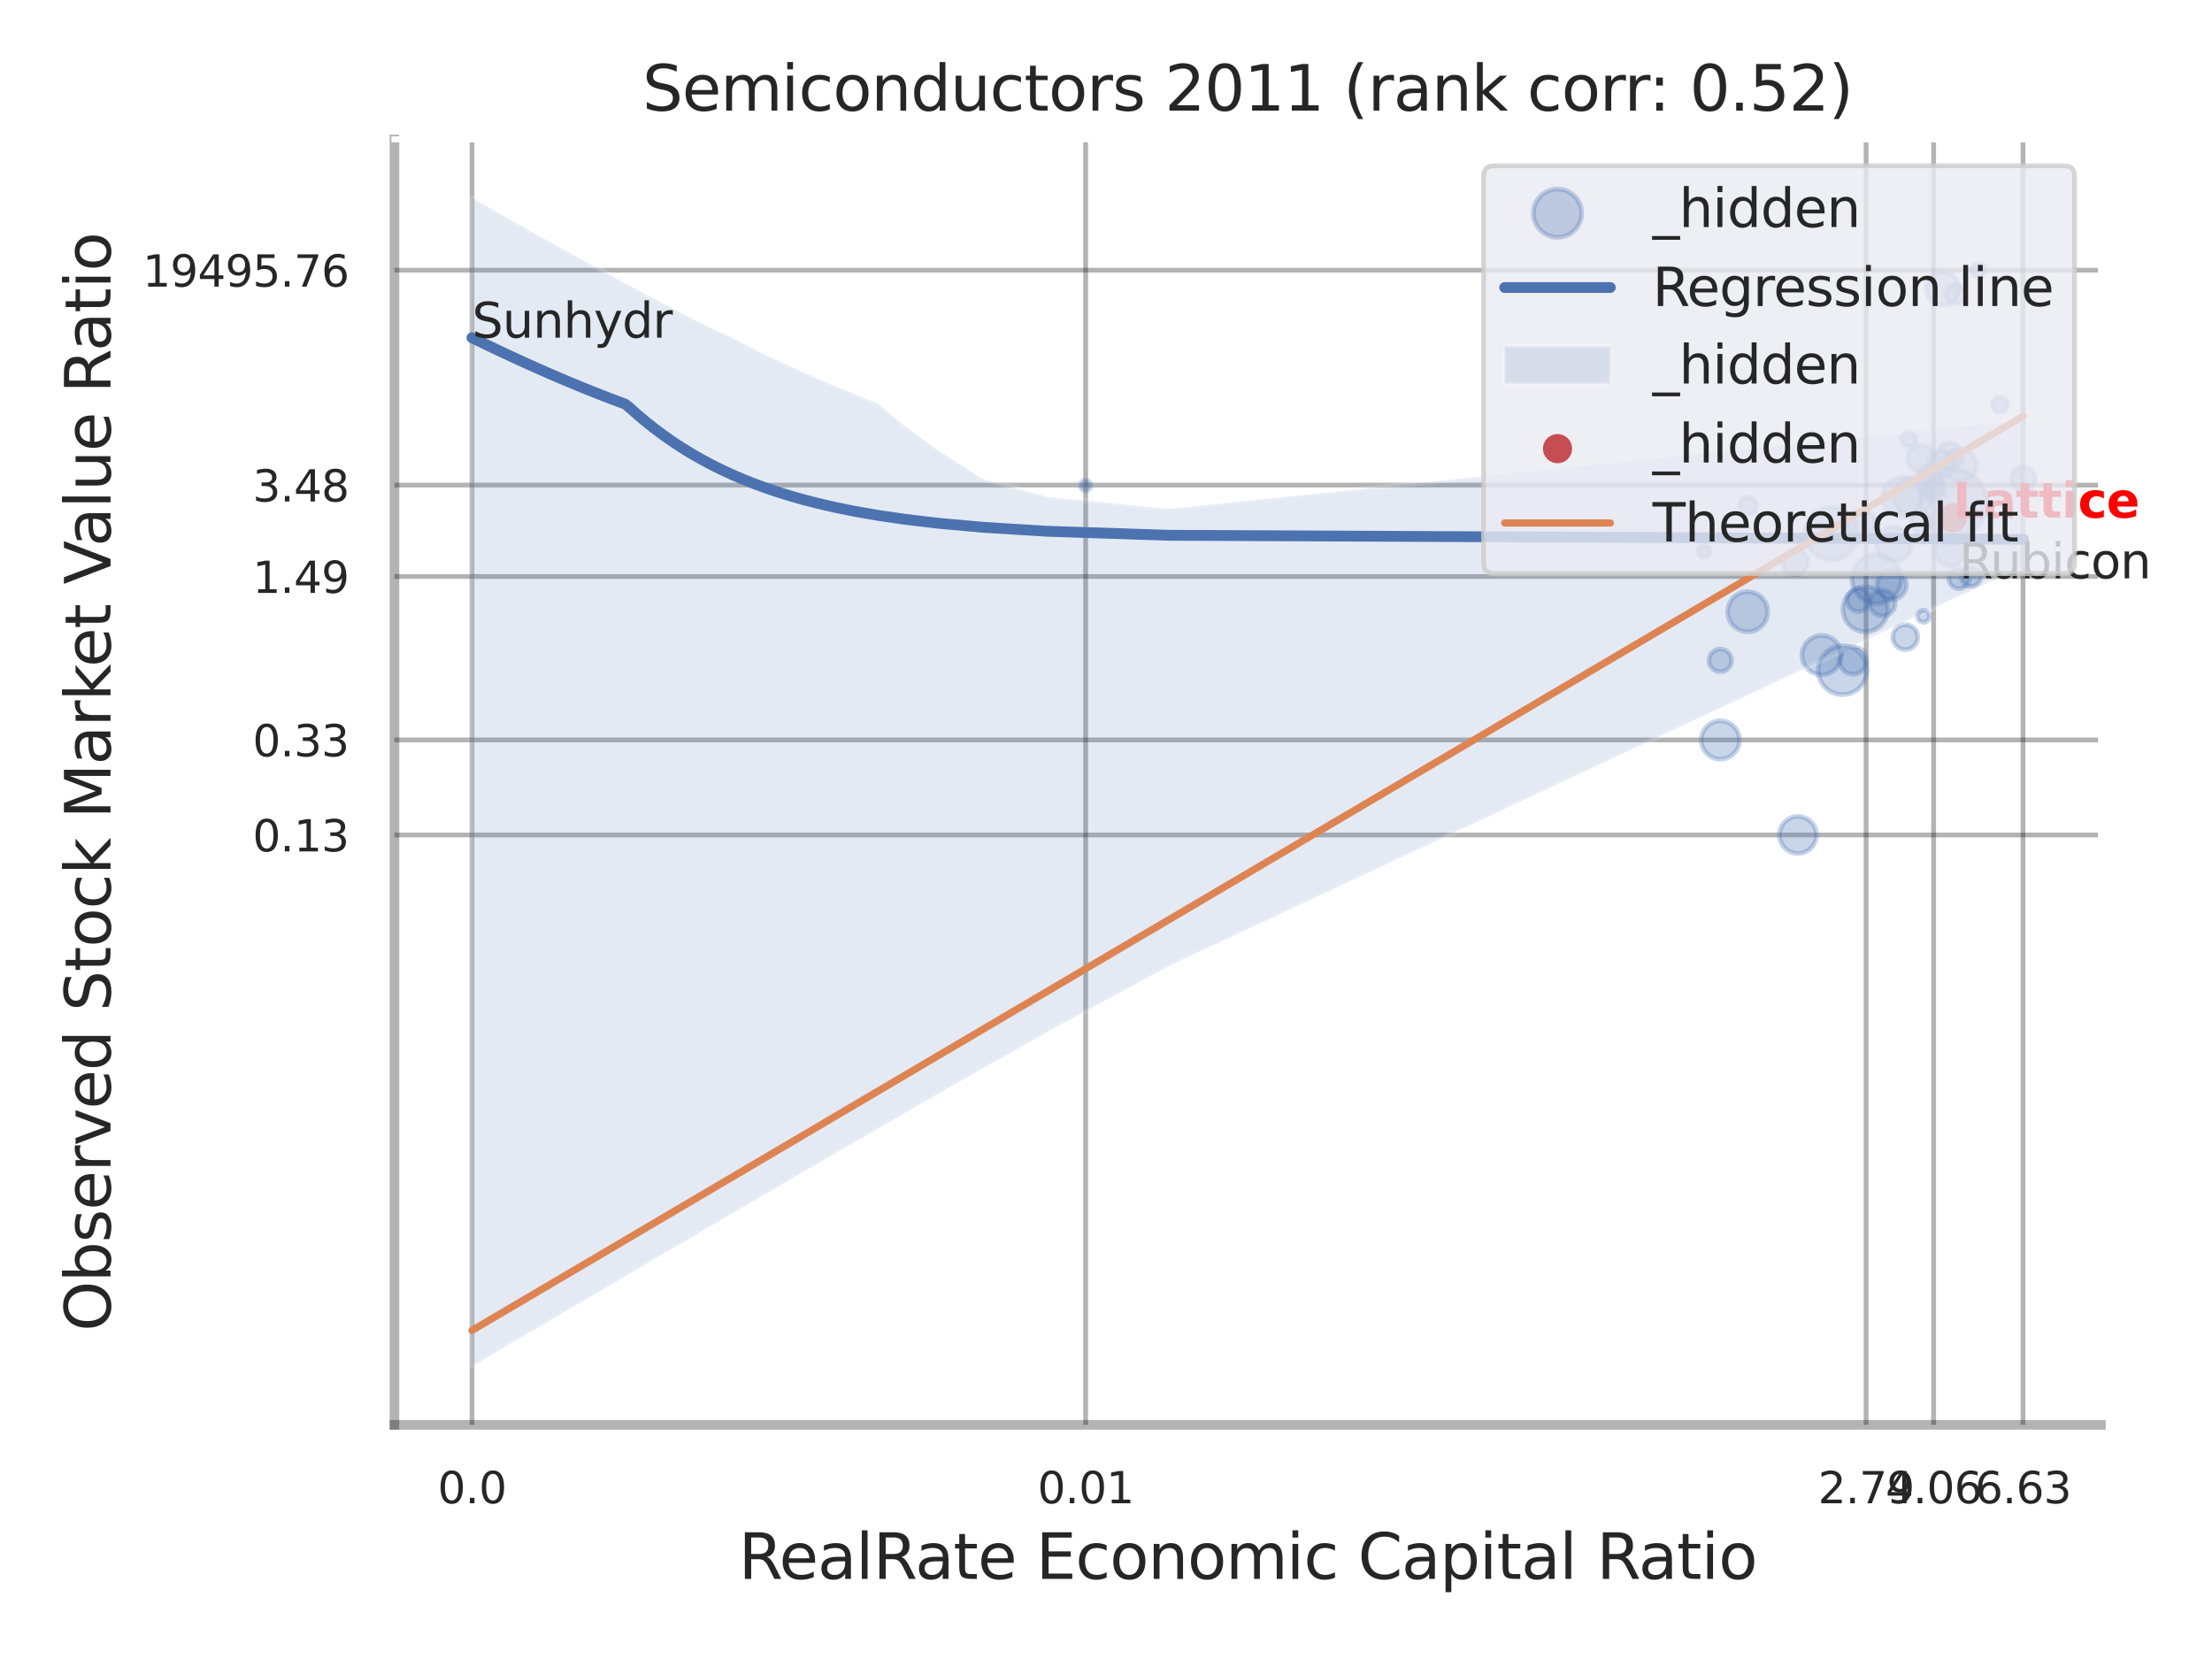 <?xml version="1.0" encoding="utf-8" standalone="no"?>
<!DOCTYPE svg PUBLIC "-//W3C//DTD SVG 1.1//EN"
  "http://www.w3.org/Graphics/SVG/1.1/DTD/svg11.dtd">
<svg xmlns:xlink="http://www.w3.org/1999/xlink" width="460.8pt" height="345.6pt" viewBox="0 0 460.8 345.6" xmlns="http://www.w3.org/2000/svg" version="1.1">
 <defs>
  <style type="text/css">*{stroke-linejoin: round; stroke-linecap: butt}</style>
 </defs>
 <g id="figure_1">
  <g id="patch_1">
   <path d="M 0 345.6 
L 460.8 345.6 
L 460.8 0 
L 0 0 
z
" style="fill: #ffffff"/>
  </g>
  <g id="axes_1">
   <g id="patch_2">
    <path d="M 82.17 296.82 
L 437.669 296.82 
L 437.669 29.04 
L 82.17 29.04 
z
" style="fill: #ffffff"/>
   </g>
   <g id="matplotlib.axis_1">
    <g id="xtick_1">
     <g id="line2d_1">
      <path d="M 98.329 296.82 
L 98.329 29.04 
" clip-path="url(#p20c8b911a3)" style="fill: none; stroke: #000000; stroke-opacity: 0.3; stroke-linecap: round"/>
     </g>
     <g id="text_1">
      <!-- 0.0 -->
      <g style="fill: #262626" transform="translate(91.173 313.159) scale(0.09 -0.09)">
       <defs>
        <path id="DejaVuSans-30" d="M 2034 4250 
Q 1547 4250 1301 3770 
Q 1056 3291 1056 2328 
Q 1056 1369 1301 889 
Q 1547 409 2034 409 
Q 2525 409 2770 889 
Q 3016 1369 3016 2328 
Q 3016 3291 2770 3770 
Q 2525 4250 2034 4250 
z
M 2034 4750 
Q 2819 4750 3233 4129 
Q 3647 3509 3647 2328 
Q 3647 1150 3233 529 
Q 2819 -91 2034 -91 
Q 1250 -91 836 529 
Q 422 1150 422 2328 
Q 422 3509 836 4129 
Q 1250 4750 2034 4750 
z
" transform="scale(0.016)"/>
        <path id="DejaVuSans-2e" d="M 684 794 
L 1344 794 
L 1344 0 
L 684 0 
L 684 794 
z
" transform="scale(0.016)"/>
       </defs>
       <use xlink:href="#DejaVuSans-30"/>
       <use xlink:href="#DejaVuSans-2e" transform="translate(63.623 0)"/>
       <use xlink:href="#DejaVuSans-30" transform="translate(95.41 0)"/>
      </g>
     </g>
    </g>
    <g id="xtick_2">
     <g id="line2d_2">
      <path d="M 226.16 296.82 
L 226.16 29.04 
" clip-path="url(#p20c8b911a3)" style="fill: none; stroke: #000000; stroke-opacity: 0.3; stroke-linecap: round"/>
     </g>
     <g id="text_2">
      <!-- 0.01 -->
      <g style="fill: #262626" transform="translate(216.141 313.159) scale(0.09 -0.09)">
       <defs>
        <path id="DejaVuSans-31" d="M 794 531 
L 1825 531 
L 1825 4091 
L 703 3866 
L 703 4441 
L 1819 4666 
L 2450 4666 
L 2450 531 
L 3481 531 
L 3481 0 
L 794 0 
L 794 531 
z
" transform="scale(0.016)"/>
       </defs>
       <use xlink:href="#DejaVuSans-30"/>
       <use xlink:href="#DejaVuSans-2e" transform="translate(63.623 0)"/>
       <use xlink:href="#DejaVuSans-30" transform="translate(95.41 0)"/>
       <use xlink:href="#DejaVuSans-31" transform="translate(159.033 0)"/>
      </g>
     </g>
    </g>
    <g id="xtick_3">
     <g id="line2d_3">
      <path d="M 388.746 296.82 
L 388.746 29.04 
" clip-path="url(#p20c8b911a3)" style="fill: none; stroke: #000000; stroke-opacity: 0.3; stroke-linecap: round"/>
     </g>
     <g id="text_3">
      <!-- 2.79 -->
      <g style="fill: #262626" transform="translate(378.727 313.159) scale(0.09 -0.09)">
       <defs>
        <path id="DejaVuSans-32" d="M 1228 531 
L 3431 531 
L 3431 0 
L 469 0 
L 469 531 
Q 828 903 1448 1529 
Q 2069 2156 2228 2338 
Q 2531 2678 2651 2914 
Q 2772 3150 2772 3378 
Q 2772 3750 2511 3984 
Q 2250 4219 1831 4219 
Q 1534 4219 1204 4116 
Q 875 4013 500 3803 
L 500 4441 
Q 881 4594 1212 4672 
Q 1544 4750 1819 4750 
Q 2544 4750 2975 4387 
Q 3406 4025 3406 3419 
Q 3406 3131 3298 2873 
Q 3191 2616 2906 2266 
Q 2828 2175 2409 1742 
Q 1991 1309 1228 531 
z
" transform="scale(0.016)"/>
        <path id="DejaVuSans-37" d="M 525 4666 
L 3525 4666 
L 3525 4397 
L 1831 0 
L 1172 0 
L 2766 4134 
L 525 4134 
L 525 4666 
z
" transform="scale(0.016)"/>
        <path id="DejaVuSans-39" d="M 703 97 
L 703 672 
Q 941 559 1184 500 
Q 1428 441 1663 441 
Q 2288 441 2617 861 
Q 2947 1281 2994 2138 
Q 2813 1869 2534 1725 
Q 2256 1581 1919 1581 
Q 1219 1581 811 2004 
Q 403 2428 403 3163 
Q 403 3881 828 4315 
Q 1253 4750 1959 4750 
Q 2769 4750 3195 4129 
Q 3622 3509 3622 2328 
Q 3622 1225 3098 567 
Q 2575 -91 1691 -91 
Q 1453 -91 1209 -44 
Q 966 3 703 97 
z
M 1959 2075 
Q 2384 2075 2632 2365 
Q 2881 2656 2881 3163 
Q 2881 3666 2632 3958 
Q 2384 4250 1959 4250 
Q 1534 4250 1286 3958 
Q 1038 3666 1038 3163 
Q 1038 2656 1286 2365 
Q 1534 2075 1959 2075 
z
" transform="scale(0.016)"/>
       </defs>
       <use xlink:href="#DejaVuSans-32"/>
       <use xlink:href="#DejaVuSans-2e" transform="translate(63.623 0)"/>
       <use xlink:href="#DejaVuSans-37" transform="translate(95.41 0)"/>
       <use xlink:href="#DejaVuSans-39" transform="translate(159.033 0)"/>
      </g>
     </g>
    </g>
    <g id="xtick_4">
     <g id="line2d_4">
      <path d="M 402.808 296.82 
L 402.808 29.04 
" clip-path="url(#p20c8b911a3)" style="fill: none; stroke: #000000; stroke-opacity: 0.3; stroke-linecap: round"/>
     </g>
     <g id="text_4">
      <!-- 4.06 -->
      <g style="fill: #262626" transform="translate(392.789 313.159) scale(0.09 -0.09)">
       <defs>
        <path id="DejaVuSans-34" d="M 2419 4116 
L 825 1625 
L 2419 1625 
L 2419 4116 
z
M 2253 4666 
L 3047 4666 
L 3047 1625 
L 3713 1625 
L 3713 1100 
L 3047 1100 
L 3047 0 
L 2419 0 
L 2419 1100 
L 313 1100 
L 313 1709 
L 2253 4666 
z
" transform="scale(0.016)"/>
        <path id="DejaVuSans-36" d="M 2113 2584 
Q 1688 2584 1439 2293 
Q 1191 2003 1191 1497 
Q 1191 994 1439 701 
Q 1688 409 2113 409 
Q 2538 409 2786 701 
Q 3034 994 3034 1497 
Q 3034 2003 2786 2293 
Q 2538 2584 2113 2584 
z
M 3366 4563 
L 3366 3988 
Q 3128 4100 2886 4159 
Q 2644 4219 2406 4219 
Q 1781 4219 1451 3797 
Q 1122 3375 1075 2522 
Q 1259 2794 1537 2939 
Q 1816 3084 2150 3084 
Q 2853 3084 3261 2657 
Q 3669 2231 3669 1497 
Q 3669 778 3244 343 
Q 2819 -91 2113 -91 
Q 1303 -91 875 529 
Q 447 1150 447 2328 
Q 447 3434 972 4092 
Q 1497 4750 2381 4750 
Q 2619 4750 2861 4703 
Q 3103 4656 3366 4563 
z
" transform="scale(0.016)"/>
       </defs>
       <use xlink:href="#DejaVuSans-34"/>
       <use xlink:href="#DejaVuSans-2e" transform="translate(63.623 0)"/>
       <use xlink:href="#DejaVuSans-30" transform="translate(95.41 0)"/>
       <use xlink:href="#DejaVuSans-36" transform="translate(159.033 0)"/>
      </g>
     </g>
    </g>
    <g id="xtick_5">
     <g id="line2d_5">
      <path d="M 421.431 296.82 
L 421.431 29.04 
" clip-path="url(#p20c8b911a3)" style="fill: none; stroke: #000000; stroke-opacity: 0.3; stroke-linecap: round"/>
     </g>
     <g id="text_5">
      <!-- 6.63 -->
      <g style="fill: #262626" transform="translate(411.412 313.159) scale(0.09 -0.09)">
       <defs>
        <path id="DejaVuSans-33" d="M 2597 2516 
Q 3050 2419 3304 2112 
Q 3559 1806 3559 1356 
Q 3559 666 3084 287 
Q 2609 -91 1734 -91 
Q 1441 -91 1130 -33 
Q 819 25 488 141 
L 488 750 
Q 750 597 1062 519 
Q 1375 441 1716 441 
Q 2309 441 2620 675 
Q 2931 909 2931 1356 
Q 2931 1769 2642 2001 
Q 2353 2234 1838 2234 
L 1294 2234 
L 1294 2753 
L 1863 2753 
Q 2328 2753 2575 2939 
Q 2822 3125 2822 3475 
Q 2822 3834 2567 4026 
Q 2313 4219 1838 4219 
Q 1578 4219 1281 4162 
Q 984 4106 628 3988 
L 628 4550 
Q 988 4650 1302 4700 
Q 1616 4750 1894 4750 
Q 2613 4750 3031 4423 
Q 3450 4097 3450 3541 
Q 3450 3153 3228 2886 
Q 3006 2619 2597 2516 
z
" transform="scale(0.016)"/>
       </defs>
       <use xlink:href="#DejaVuSans-36"/>
       <use xlink:href="#DejaVuSans-2e" transform="translate(63.623 0)"/>
       <use xlink:href="#DejaVuSans-36" transform="translate(95.41 0)"/>
       <use xlink:href="#DejaVuSans-33" transform="translate(159.033 0)"/>
      </g>
     </g>
    </g>
    <g id="xtick_6"/>
    <g id="xtick_7"/>
    <g id="xtick_8"/>
    <g id="xtick_9"/>
    <g id="xtick_10"/>
    <g id="xtick_11"/>
    <g id="text_6">
     <!-- RealRate Economic Capital Ratio -->
     <g style="fill: #262626" transform="translate(153.866 328.908) scale(0.13 -0.13)">
      <defs>
       <path id="DejaVuSans-52" d="M 2841 2188 
Q 3044 2119 3236 1894 
Q 3428 1669 3622 1275 
L 4263 0 
L 3584 0 
L 2988 1197 
Q 2756 1666 2539 1819 
Q 2322 1972 1947 1972 
L 1259 1972 
L 1259 0 
L 628 0 
L 628 4666 
L 2053 4666 
Q 2853 4666 3247 4331 
Q 3641 3997 3641 3322 
Q 3641 2881 3436 2590 
Q 3231 2300 2841 2188 
z
M 1259 4147 
L 1259 2491 
L 2053 2491 
Q 2509 2491 2742 2702 
Q 2975 2913 2975 3322 
Q 2975 3731 2742 3939 
Q 2509 4147 2053 4147 
L 1259 4147 
z
" transform="scale(0.016)"/>
       <path id="DejaVuSans-65" d="M 3597 1894 
L 3597 1613 
L 953 1613 
Q 991 1019 1311 708 
Q 1631 397 2203 397 
Q 2534 397 2845 478 
Q 3156 559 3463 722 
L 3463 178 
Q 3153 47 2828 -22 
Q 2503 -91 2169 -91 
Q 1331 -91 842 396 
Q 353 884 353 1716 
Q 353 2575 817 3079 
Q 1281 3584 2069 3584 
Q 2775 3584 3186 3129 
Q 3597 2675 3597 1894 
z
M 3022 2063 
Q 3016 2534 2758 2815 
Q 2500 3097 2075 3097 
Q 1594 3097 1305 2825 
Q 1016 2553 972 2059 
L 3022 2063 
z
" transform="scale(0.016)"/>
       <path id="DejaVuSans-61" d="M 2194 1759 
Q 1497 1759 1228 1600 
Q 959 1441 959 1056 
Q 959 750 1161 570 
Q 1363 391 1709 391 
Q 2188 391 2477 730 
Q 2766 1069 2766 1631 
L 2766 1759 
L 2194 1759 
z
M 3341 1997 
L 3341 0 
L 2766 0 
L 2766 531 
Q 2569 213 2275 61 
Q 1981 -91 1556 -91 
Q 1019 -91 701 211 
Q 384 513 384 1019 
Q 384 1609 779 1909 
Q 1175 2209 1959 2209 
L 2766 2209 
L 2766 2266 
Q 2766 2663 2505 2880 
Q 2244 3097 1772 3097 
Q 1472 3097 1187 3025 
Q 903 2953 641 2809 
L 641 3341 
Q 956 3463 1253 3523 
Q 1550 3584 1831 3584 
Q 2591 3584 2966 3190 
Q 3341 2797 3341 1997 
z
" transform="scale(0.016)"/>
       <path id="DejaVuSans-6c" d="M 603 4863 
L 1178 4863 
L 1178 0 
L 603 0 
L 603 4863 
z
" transform="scale(0.016)"/>
       <path id="DejaVuSans-74" d="M 1172 4494 
L 1172 3500 
L 2356 3500 
L 2356 3053 
L 1172 3053 
L 1172 1153 
Q 1172 725 1289 603 
Q 1406 481 1766 481 
L 2356 481 
L 2356 0 
L 1766 0 
Q 1100 0 847 248 
Q 594 497 594 1153 
L 594 3053 
L 172 3053 
L 172 3500 
L 594 3500 
L 594 4494 
L 1172 4494 
z
" transform="scale(0.016)"/>
       <path id="DejaVuSans-20" transform="scale(0.016)"/>
       <path id="DejaVuSans-45" d="M 628 4666 
L 3578 4666 
L 3578 4134 
L 1259 4134 
L 1259 2753 
L 3481 2753 
L 3481 2222 
L 1259 2222 
L 1259 531 
L 3634 531 
L 3634 0 
L 628 0 
L 628 4666 
z
" transform="scale(0.016)"/>
       <path id="DejaVuSans-63" d="M 3122 3366 
L 3122 2828 
Q 2878 2963 2633 3030 
Q 2388 3097 2138 3097 
Q 1578 3097 1268 2742 
Q 959 2388 959 1747 
Q 959 1106 1268 751 
Q 1578 397 2138 397 
Q 2388 397 2633 464 
Q 2878 531 3122 666 
L 3122 134 
Q 2881 22 2623 -34 
Q 2366 -91 2075 -91 
Q 1284 -91 818 406 
Q 353 903 353 1747 
Q 353 2603 823 3093 
Q 1294 3584 2113 3584 
Q 2378 3584 2631 3529 
Q 2884 3475 3122 3366 
z
" transform="scale(0.016)"/>
       <path id="DejaVuSans-6f" d="M 1959 3097 
Q 1497 3097 1228 2736 
Q 959 2375 959 1747 
Q 959 1119 1226 758 
Q 1494 397 1959 397 
Q 2419 397 2687 759 
Q 2956 1122 2956 1747 
Q 2956 2369 2687 2733 
Q 2419 3097 1959 3097 
z
M 1959 3584 
Q 2709 3584 3137 3096 
Q 3566 2609 3566 1747 
Q 3566 888 3137 398 
Q 2709 -91 1959 -91 
Q 1206 -91 779 398 
Q 353 888 353 1747 
Q 353 2609 779 3096 
Q 1206 3584 1959 3584 
z
" transform="scale(0.016)"/>
       <path id="DejaVuSans-6e" d="M 3513 2113 
L 3513 0 
L 2938 0 
L 2938 2094 
Q 2938 2591 2744 2837 
Q 2550 3084 2163 3084 
Q 1697 3084 1428 2787 
Q 1159 2491 1159 1978 
L 1159 0 
L 581 0 
L 581 3500 
L 1159 3500 
L 1159 2956 
Q 1366 3272 1645 3428 
Q 1925 3584 2291 3584 
Q 2894 3584 3203 3211 
Q 3513 2838 3513 2113 
z
" transform="scale(0.016)"/>
       <path id="DejaVuSans-6d" d="M 3328 2828 
Q 3544 3216 3844 3400 
Q 4144 3584 4550 3584 
Q 5097 3584 5394 3201 
Q 5691 2819 5691 2113 
L 5691 0 
L 5113 0 
L 5113 2094 
Q 5113 2597 4934 2840 
Q 4756 3084 4391 3084 
Q 3944 3084 3684 2787 
Q 3425 2491 3425 1978 
L 3425 0 
L 2847 0 
L 2847 2094 
Q 2847 2600 2669 2842 
Q 2491 3084 2119 3084 
Q 1678 3084 1418 2786 
Q 1159 2488 1159 1978 
L 1159 0 
L 581 0 
L 581 3500 
L 1159 3500 
L 1159 2956 
Q 1356 3278 1631 3431 
Q 1906 3584 2284 3584 
Q 2666 3584 2933 3390 
Q 3200 3197 3328 2828 
z
" transform="scale(0.016)"/>
       <path id="DejaVuSans-69" d="M 603 3500 
L 1178 3500 
L 1178 0 
L 603 0 
L 603 3500 
z
M 603 4863 
L 1178 4863 
L 1178 4134 
L 603 4134 
L 603 4863 
z
" transform="scale(0.016)"/>
       <path id="DejaVuSans-43" d="M 4122 4306 
L 4122 3641 
Q 3803 3938 3442 4084 
Q 3081 4231 2675 4231 
Q 1875 4231 1450 3742 
Q 1025 3253 1025 2328 
Q 1025 1406 1450 917 
Q 1875 428 2675 428 
Q 3081 428 3442 575 
Q 3803 722 4122 1019 
L 4122 359 
Q 3791 134 3420 21 
Q 3050 -91 2638 -91 
Q 1578 -91 968 557 
Q 359 1206 359 2328 
Q 359 3453 968 4101 
Q 1578 4750 2638 4750 
Q 3056 4750 3426 4639 
Q 3797 4528 4122 4306 
z
" transform="scale(0.016)"/>
       <path id="DejaVuSans-70" d="M 1159 525 
L 1159 -1331 
L 581 -1331 
L 581 3500 
L 1159 3500 
L 1159 2969 
Q 1341 3281 1617 3432 
Q 1894 3584 2278 3584 
Q 2916 3584 3314 3078 
Q 3713 2572 3713 1747 
Q 3713 922 3314 415 
Q 2916 -91 2278 -91 
Q 1894 -91 1617 61 
Q 1341 213 1159 525 
z
M 3116 1747 
Q 3116 2381 2855 2742 
Q 2594 3103 2138 3103 
Q 1681 3103 1420 2742 
Q 1159 2381 1159 1747 
Q 1159 1113 1420 752 
Q 1681 391 2138 391 
Q 2594 391 2855 752 
Q 3116 1113 3116 1747 
z
" transform="scale(0.016)"/>
      </defs>
      <use xlink:href="#DejaVuSans-52"/>
      <use xlink:href="#DejaVuSans-65" transform="translate(64.982 0)"/>
      <use xlink:href="#DejaVuSans-61" transform="translate(126.506 0)"/>
      <use xlink:href="#DejaVuSans-6c" transform="translate(187.785 0)"/>
      <use xlink:href="#DejaVuSans-52" transform="translate(215.568 0)"/>
      <use xlink:href="#DejaVuSans-61" transform="translate(282.801 0)"/>
      <use xlink:href="#DejaVuSans-74" transform="translate(344.08 0)"/>
      <use xlink:href="#DejaVuSans-65" transform="translate(383.289 0)"/>
      <use xlink:href="#DejaVuSans-20" transform="translate(444.812 0)"/>
      <use xlink:href="#DejaVuSans-45" transform="translate(476.6 0)"/>
      <use xlink:href="#DejaVuSans-63" transform="translate(539.783 0)"/>
      <use xlink:href="#DejaVuSans-6f" transform="translate(594.764 0)"/>
      <use xlink:href="#DejaVuSans-6e" transform="translate(655.945 0)"/>
      <use xlink:href="#DejaVuSans-6f" transform="translate(719.324 0)"/>
      <use xlink:href="#DejaVuSans-6d" transform="translate(780.506 0)"/>
      <use xlink:href="#DejaVuSans-69" transform="translate(877.918 0)"/>
      <use xlink:href="#DejaVuSans-63" transform="translate(905.701 0)"/>
      <use xlink:href="#DejaVuSans-20" transform="translate(960.682 0)"/>
      <use xlink:href="#DejaVuSans-43" transform="translate(992.469 0)"/>
      <use xlink:href="#DejaVuSans-61" transform="translate(1062.293 0)"/>
      <use xlink:href="#DejaVuSans-70" transform="translate(1123.572 0)"/>
      <use xlink:href="#DejaVuSans-69" transform="translate(1187.049 0)"/>
      <use xlink:href="#DejaVuSans-74" transform="translate(1214.832 0)"/>
      <use xlink:href="#DejaVuSans-61" transform="translate(1254.041 0)"/>
      <use xlink:href="#DejaVuSans-6c" transform="translate(1315.32 0)"/>
      <use xlink:href="#DejaVuSans-20" transform="translate(1343.104 0)"/>
      <use xlink:href="#DejaVuSans-52" transform="translate(1374.891 0)"/>
      <use xlink:href="#DejaVuSans-61" transform="translate(1442.123 0)"/>
      <use xlink:href="#DejaVuSans-74" transform="translate(1503.402 0)"/>
      <use xlink:href="#DejaVuSans-69" transform="translate(1542.611 0)"/>
      <use xlink:href="#DejaVuSans-6f" transform="translate(1570.395 0)"/>
     </g>
    </g>
   </g>
   <g id="matplotlib.axis_2">
    <g id="ytick_1">
     <g id="line2d_6">
      <path d="M 82.17 173.941 
L 437.669 173.941 
" clip-path="url(#p20c8b911a3)" style="fill: none; stroke: #000000; stroke-opacity: 0.3; stroke-linecap: round"/>
     </g>
     <g id="text_7">
      <!-- 0.13 -->
      <g style="fill: #262626" transform="translate(52.631 177.361) scale(0.09 -0.09)">
       <use xlink:href="#DejaVuSans-30"/>
       <use xlink:href="#DejaVuSans-2e" transform="translate(63.623 0)"/>
       <use xlink:href="#DejaVuSans-31" transform="translate(95.41 0)"/>
       <use xlink:href="#DejaVuSans-33" transform="translate(159.033 0)"/>
      </g>
     </g>
    </g>
    <g id="ytick_2">
     <g id="line2d_7">
      <path d="M 82.17 154.142 
L 437.669 154.142 
" clip-path="url(#p20c8b911a3)" style="fill: none; stroke: #000000; stroke-opacity: 0.3; stroke-linecap: round"/>
     </g>
     <g id="text_8">
      <!-- 0.33 -->
      <g style="fill: #262626" transform="translate(52.631 157.561) scale(0.09 -0.09)">
       <use xlink:href="#DejaVuSans-30"/>
       <use xlink:href="#DejaVuSans-2e" transform="translate(63.623 0)"/>
       <use xlink:href="#DejaVuSans-33" transform="translate(95.41 0)"/>
       <use xlink:href="#DejaVuSans-33" transform="translate(159.033 0)"/>
      </g>
     </g>
    </g>
    <g id="ytick_3">
     <g id="line2d_8">
      <path d="M 82.17 120.094 
L 437.669 120.094 
" clip-path="url(#p20c8b911a3)" style="fill: none; stroke: #000000; stroke-opacity: 0.3; stroke-linecap: round"/>
     </g>
     <g id="text_9">
      <!-- 1.49 -->
      <g style="fill: #262626" transform="translate(52.631 123.513) scale(0.09 -0.09)">
       <use xlink:href="#DejaVuSans-31"/>
       <use xlink:href="#DejaVuSans-2e" transform="translate(63.623 0)"/>
       <use xlink:href="#DejaVuSans-34" transform="translate(95.41 0)"/>
       <use xlink:href="#DejaVuSans-39" transform="translate(159.033 0)"/>
      </g>
     </g>
    </g>
    <g id="ytick_4">
     <g id="line2d_9">
      <path d="M 82.17 101.054 
L 437.669 101.054 
" clip-path="url(#p20c8b911a3)" style="fill: none; stroke: #000000; stroke-opacity: 0.3; stroke-linecap: round"/>
     </g>
     <g id="text_10">
      <!-- 3.48 -->
      <g style="fill: #262626" transform="translate(52.631 104.473) scale(0.09 -0.09)">
       <defs>
        <path id="DejaVuSans-38" d="M 2034 2216 
Q 1584 2216 1326 1975 
Q 1069 1734 1069 1313 
Q 1069 891 1326 650 
Q 1584 409 2034 409 
Q 2484 409 2743 651 
Q 3003 894 3003 1313 
Q 3003 1734 2745 1975 
Q 2488 2216 2034 2216 
z
M 1403 2484 
Q 997 2584 770 2862 
Q 544 3141 544 3541 
Q 544 4100 942 4425 
Q 1341 4750 2034 4750 
Q 2731 4750 3128 4425 
Q 3525 4100 3525 3541 
Q 3525 3141 3298 2862 
Q 3072 2584 2669 2484 
Q 3125 2378 3379 2068 
Q 3634 1759 3634 1313 
Q 3634 634 3220 271 
Q 2806 -91 2034 -91 
Q 1263 -91 848 271 
Q 434 634 434 1313 
Q 434 1759 690 2068 
Q 947 2378 1403 2484 
z
M 1172 3481 
Q 1172 3119 1398 2916 
Q 1625 2713 2034 2713 
Q 2441 2713 2670 2916 
Q 2900 3119 2900 3481 
Q 2900 3844 2670 4047 
Q 2441 4250 2034 4250 
Q 1625 4250 1398 4047 
Q 1172 3844 1172 3481 
z
" transform="scale(0.016)"/>
       </defs>
       <use xlink:href="#DejaVuSans-33"/>
       <use xlink:href="#DejaVuSans-2e" transform="translate(63.623 0)"/>
       <use xlink:href="#DejaVuSans-34" transform="translate(95.41 0)"/>
       <use xlink:href="#DejaVuSans-38" transform="translate(159.033 0)"/>
      </g>
     </g>
    </g>
    <g id="ytick_5">
     <g id="line2d_10">
      <path d="M 82.17 56.282 
L 437.669 56.282 
" clip-path="url(#p20c8b911a3)" style="fill: none; stroke: #000000; stroke-opacity: 0.3; stroke-linecap: round"/>
     </g>
     <g id="text_11">
      <!-- 19495.76 -->
      <g style="fill: #262626" transform="translate(29.726 59.702) scale(0.09 -0.09)">
       <defs>
        <path id="DejaVuSans-35" d="M 691 4666 
L 3169 4666 
L 3169 4134 
L 1269 4134 
L 1269 2991 
Q 1406 3038 1543 3061 
Q 1681 3084 1819 3084 
Q 2600 3084 3056 2656 
Q 3513 2228 3513 1497 
Q 3513 744 3044 326 
Q 2575 -91 1722 -91 
Q 1428 -91 1123 -41 
Q 819 9 494 109 
L 494 744 
Q 775 591 1075 516 
Q 1375 441 1709 441 
Q 2250 441 2565 725 
Q 2881 1009 2881 1497 
Q 2881 1984 2565 2268 
Q 2250 2553 1709 2553 
Q 1456 2553 1204 2497 
Q 953 2441 691 2322 
L 691 4666 
z
" transform="scale(0.016)"/>
       </defs>
       <use xlink:href="#DejaVuSans-31"/>
       <use xlink:href="#DejaVuSans-39" transform="translate(63.623 0)"/>
       <use xlink:href="#DejaVuSans-34" transform="translate(127.246 0)"/>
       <use xlink:href="#DejaVuSans-39" transform="translate(190.869 0)"/>
       <use xlink:href="#DejaVuSans-35" transform="translate(254.492 0)"/>
       <use xlink:href="#DejaVuSans-2e" transform="translate(318.115 0)"/>
       <use xlink:href="#DejaVuSans-37" transform="translate(349.902 0)"/>
       <use xlink:href="#DejaVuSans-36" transform="translate(413.525 0)"/>
      </g>
     </g>
    </g>
    <g id="ytick_6"/>
    <g id="ytick_7"/>
    <g id="ytick_8"/>
    <g id="ytick_9"/>
    <g id="ytick_10"/>
    <g id="ytick_11"/>
    <g id="ytick_12"/>
    <g id="text_12">
     <!-- Observed Stock Market Value Ratio -->
     <g style="fill: #262626" transform="translate(23.022 277.332) rotate(-90) scale(0.13 -0.13)">
      <defs>
       <path id="DejaVuSans-4f" d="M 2522 4238 
Q 1834 4238 1429 3725 
Q 1025 3213 1025 2328 
Q 1025 1447 1429 934 
Q 1834 422 2522 422 
Q 3209 422 3611 934 
Q 4013 1447 4013 2328 
Q 4013 3213 3611 3725 
Q 3209 4238 2522 4238 
z
M 2522 4750 
Q 3503 4750 4090 4092 
Q 4678 3434 4678 2328 
Q 4678 1225 4090 567 
Q 3503 -91 2522 -91 
Q 1538 -91 948 565 
Q 359 1222 359 2328 
Q 359 3434 948 4092 
Q 1538 4750 2522 4750 
z
" transform="scale(0.016)"/>
       <path id="DejaVuSans-62" d="M 3116 1747 
Q 3116 2381 2855 2742 
Q 2594 3103 2138 3103 
Q 1681 3103 1420 2742 
Q 1159 2381 1159 1747 
Q 1159 1113 1420 752 
Q 1681 391 2138 391 
Q 2594 391 2855 752 
Q 3116 1113 3116 1747 
z
M 1159 2969 
Q 1341 3281 1617 3432 
Q 1894 3584 2278 3584 
Q 2916 3584 3314 3078 
Q 3713 2572 3713 1747 
Q 3713 922 3314 415 
Q 2916 -91 2278 -91 
Q 1894 -91 1617 61 
Q 1341 213 1159 525 
L 1159 0 
L 581 0 
L 581 4863 
L 1159 4863 
L 1159 2969 
z
" transform="scale(0.016)"/>
       <path id="DejaVuSans-73" d="M 2834 3397 
L 2834 2853 
Q 2591 2978 2328 3040 
Q 2066 3103 1784 3103 
Q 1356 3103 1142 2972 
Q 928 2841 928 2578 
Q 928 2378 1081 2264 
Q 1234 2150 1697 2047 
L 1894 2003 
Q 2506 1872 2764 1633 
Q 3022 1394 3022 966 
Q 3022 478 2636 193 
Q 2250 -91 1575 -91 
Q 1294 -91 989 -36 
Q 684 19 347 128 
L 347 722 
Q 666 556 975 473 
Q 1284 391 1588 391 
Q 1994 391 2212 530 
Q 2431 669 2431 922 
Q 2431 1156 2273 1281 
Q 2116 1406 1581 1522 
L 1381 1569 
Q 847 1681 609 1914 
Q 372 2147 372 2553 
Q 372 3047 722 3315 
Q 1072 3584 1716 3584 
Q 2034 3584 2315 3537 
Q 2597 3491 2834 3397 
z
" transform="scale(0.016)"/>
       <path id="DejaVuSans-72" d="M 2631 2963 
Q 2534 3019 2420 3045 
Q 2306 3072 2169 3072 
Q 1681 3072 1420 2755 
Q 1159 2438 1159 1844 
L 1159 0 
L 581 0 
L 581 3500 
L 1159 3500 
L 1159 2956 
Q 1341 3275 1631 3429 
Q 1922 3584 2338 3584 
Q 2397 3584 2469 3576 
Q 2541 3569 2628 3553 
L 2631 2963 
z
" transform="scale(0.016)"/>
       <path id="DejaVuSans-76" d="M 191 3500 
L 800 3500 
L 1894 563 
L 2988 3500 
L 3597 3500 
L 2284 0 
L 1503 0 
L 191 3500 
z
" transform="scale(0.016)"/>
       <path id="DejaVuSans-64" d="M 2906 2969 
L 2906 4863 
L 3481 4863 
L 3481 0 
L 2906 0 
L 2906 525 
Q 2725 213 2448 61 
Q 2172 -91 1784 -91 
Q 1150 -91 751 415 
Q 353 922 353 1747 
Q 353 2572 751 3078 
Q 1150 3584 1784 3584 
Q 2172 3584 2448 3432 
Q 2725 3281 2906 2969 
z
M 947 1747 
Q 947 1113 1208 752 
Q 1469 391 1925 391 
Q 2381 391 2643 752 
Q 2906 1113 2906 1747 
Q 2906 2381 2643 2742 
Q 2381 3103 1925 3103 
Q 1469 3103 1208 2742 
Q 947 2381 947 1747 
z
" transform="scale(0.016)"/>
       <path id="DejaVuSans-53" d="M 3425 4513 
L 3425 3897 
Q 3066 4069 2747 4153 
Q 2428 4238 2131 4238 
Q 1616 4238 1336 4038 
Q 1056 3838 1056 3469 
Q 1056 3159 1242 3001 
Q 1428 2844 1947 2747 
L 2328 2669 
Q 3034 2534 3370 2195 
Q 3706 1856 3706 1288 
Q 3706 609 3251 259 
Q 2797 -91 1919 -91 
Q 1588 -91 1214 -16 
Q 841 59 441 206 
L 441 856 
Q 825 641 1194 531 
Q 1563 422 1919 422 
Q 2459 422 2753 634 
Q 3047 847 3047 1241 
Q 3047 1584 2836 1778 
Q 2625 1972 2144 2069 
L 1759 2144 
Q 1053 2284 737 2584 
Q 422 2884 422 3419 
Q 422 4038 858 4394 
Q 1294 4750 2059 4750 
Q 2388 4750 2728 4690 
Q 3069 4631 3425 4513 
z
" transform="scale(0.016)"/>
       <path id="DejaVuSans-6b" d="M 581 4863 
L 1159 4863 
L 1159 1991 
L 2875 3500 
L 3609 3500 
L 1753 1863 
L 3688 0 
L 2938 0 
L 1159 1709 
L 1159 0 
L 581 0 
L 581 4863 
z
" transform="scale(0.016)"/>
       <path id="DejaVuSans-4d" d="M 628 4666 
L 1569 4666 
L 2759 1491 
L 3956 4666 
L 4897 4666 
L 4897 0 
L 4281 0 
L 4281 4097 
L 3078 897 
L 2444 897 
L 1241 4097 
L 1241 0 
L 628 0 
L 628 4666 
z
" transform="scale(0.016)"/>
       <path id="DejaVuSans-56" d="M 1831 0 
L 50 4666 
L 709 4666 
L 2188 738 
L 3669 4666 
L 4325 4666 
L 2547 0 
L 1831 0 
z
" transform="scale(0.016)"/>
       <path id="DejaVuSans-75" d="M 544 1381 
L 544 3500 
L 1119 3500 
L 1119 1403 
Q 1119 906 1312 657 
Q 1506 409 1894 409 
Q 2359 409 2629 706 
Q 2900 1003 2900 1516 
L 2900 3500 
L 3475 3500 
L 3475 0 
L 2900 0 
L 2900 538 
Q 2691 219 2414 64 
Q 2138 -91 1772 -91 
Q 1169 -91 856 284 
Q 544 659 544 1381 
z
M 1991 3584 
L 1991 3584 
z
" transform="scale(0.016)"/>
      </defs>
      <use xlink:href="#DejaVuSans-4f"/>
      <use xlink:href="#DejaVuSans-62" transform="translate(78.711 0)"/>
      <use xlink:href="#DejaVuSans-73" transform="translate(142.188 0)"/>
      <use xlink:href="#DejaVuSans-65" transform="translate(194.287 0)"/>
      <use xlink:href="#DejaVuSans-72" transform="translate(255.811 0)"/>
      <use xlink:href="#DejaVuSans-76" transform="translate(296.924 0)"/>
      <use xlink:href="#DejaVuSans-65" transform="translate(356.104 0)"/>
      <use xlink:href="#DejaVuSans-64" transform="translate(417.627 0)"/>
      <use xlink:href="#DejaVuSans-20" transform="translate(481.104 0)"/>
      <use xlink:href="#DejaVuSans-53" transform="translate(512.891 0)"/>
      <use xlink:href="#DejaVuSans-74" transform="translate(576.367 0)"/>
      <use xlink:href="#DejaVuSans-6f" transform="translate(615.576 0)"/>
      <use xlink:href="#DejaVuSans-63" transform="translate(676.758 0)"/>
      <use xlink:href="#DejaVuSans-6b" transform="translate(731.738 0)"/>
      <use xlink:href="#DejaVuSans-20" transform="translate(789.648 0)"/>
      <use xlink:href="#DejaVuSans-4d" transform="translate(821.436 0)"/>
      <use xlink:href="#DejaVuSans-61" transform="translate(907.715 0)"/>
      <use xlink:href="#DejaVuSans-72" transform="translate(968.994 0)"/>
      <use xlink:href="#DejaVuSans-6b" transform="translate(1010.107 0)"/>
      <use xlink:href="#DejaVuSans-65" transform="translate(1064.393 0)"/>
      <use xlink:href="#DejaVuSans-74" transform="translate(1125.916 0)"/>
      <use xlink:href="#DejaVuSans-20" transform="translate(1165.125 0)"/>
      <use xlink:href="#DejaVuSans-56" transform="translate(1196.912 0)"/>
      <use xlink:href="#DejaVuSans-61" transform="translate(1257.57 0)"/>
      <use xlink:href="#DejaVuSans-6c" transform="translate(1318.85 0)"/>
      <use xlink:href="#DejaVuSans-75" transform="translate(1346.633 0)"/>
      <use xlink:href="#DejaVuSans-65" transform="translate(1410.012 0)"/>
      <use xlink:href="#DejaVuSans-20" transform="translate(1471.535 0)"/>
      <use xlink:href="#DejaVuSans-52" transform="translate(1503.322 0)"/>
      <use xlink:href="#DejaVuSans-61" transform="translate(1570.555 0)"/>
      <use xlink:href="#DejaVuSans-74" transform="translate(1631.834 0)"/>
      <use xlink:href="#DejaVuSans-69" transform="translate(1671.043 0)"/>
      <use xlink:href="#DejaVuSans-6f" transform="translate(1698.826 0)"/>
     </g>
    </g>
   </g>
   <g id="PathCollection_1">
    <path d="M 388.585 131.603 
C 389.828 131.603 391.02 131.109 391.899 130.231 
C 392.777 129.352 393.271 128.16 393.271 126.917 
C 393.271 125.675 392.777 124.483 391.899 123.604 
C 391.02 122.725 389.828 122.231 388.585 122.231 
C 387.343 122.231 386.151 122.725 385.272 123.604 
C 384.393 124.483 383.9 125.675 383.9 126.917 
C 383.9 128.16 384.393 129.352 385.272 130.231 
C 386.151 131.109 387.343 131.603 388.585 131.603 
z
" clip-path="url(#p20c8b911a3)" style="fill: #4c72b0; fill-opacity: 0.3; stroke: #4c72b0; stroke-opacity: 0.3"/>
    <path d="M 404.743 63.571 
C 405.654 63.571 406.528 63.209 407.173 62.565 
C 407.817 61.921 408.179 61.047 408.179 60.136 
C 408.179 59.224 407.817 58.35 407.173 57.706 
C 406.528 57.062 405.654 56.7 404.743 56.7 
C 403.832 56.7 402.958 57.062 402.314 57.706 
C 401.669 58.35 401.307 59.224 401.307 60.136 
C 401.307 61.047 401.669 61.921 402.314 62.565 
C 402.958 63.209 403.832 63.571 404.743 63.571 
z
" clip-path="url(#p20c8b911a3)" style="fill: #4c72b0; fill-opacity: 0.3; stroke: #4c72b0; stroke-opacity: 0.3"/>
    <path d="M 398.499 107.389 
C 399.563 107.389 400.583 106.967 401.335 106.214 
C 402.087 105.462 402.51 104.442 402.51 103.378 
C 402.51 102.315 402.087 101.294 401.335 100.542 
C 400.583 99.79 399.563 99.368 398.499 99.368 
C 397.436 99.368 396.415 99.79 395.663 100.542 
C 394.911 101.294 394.488 102.315 394.488 103.378 
C 394.488 104.442 394.911 105.462 395.663 106.214 
C 396.415 106.967 397.436 107.389 398.499 107.389 
z
" clip-path="url(#p20c8b911a3)" style="fill: #4c72b0; fill-opacity: 0.3; stroke: #4c72b0; stroke-opacity: 0.3"/>
    <path d="M 390.939 125.74 
C 392.306 125.74 393.617 125.197 394.583 124.23 
C 395.549 123.264 396.092 121.953 396.092 120.586 
C 396.092 119.22 395.549 117.909 394.583 116.942 
C 393.617 115.976 392.306 115.433 390.939 115.433 
C 389.572 115.433 388.261 115.976 387.295 116.942 
C 386.329 117.909 385.786 119.22 385.786 120.586 
C 385.786 121.953 386.329 123.264 387.295 124.23 
C 388.261 125.197 389.572 125.74 390.939 125.74 
z
" clip-path="url(#p20c8b911a3)" style="fill: #4c72b0; fill-opacity: 0.3; stroke: #4c72b0; stroke-opacity: 0.3"/>
    <path d="M 406.918 111.855 
C 408.794 111.855 410.592 111.11 411.918 109.784 
C 413.244 108.458 413.989 106.659 413.989 104.784 
C 413.989 102.909 413.244 101.11 411.918 99.784 
C 410.592 98.458 408.794 97.713 406.918 97.713 
C 405.043 97.713 403.244 98.458 401.918 99.784 
C 400.592 101.11 399.847 102.909 399.847 104.784 
C 399.847 106.659 400.592 108.458 401.918 109.784 
C 403.244 111.11 405.043 111.855 406.918 111.855 
z
" clip-path="url(#p20c8b911a3)" style="fill: #4c72b0; fill-opacity: 0.3; stroke: #4c72b0; stroke-opacity: 0.3"/>
    <path d="M 394.091 124.89 
C 394.904 124.89 395.683 124.567 396.258 123.993 
C 396.832 123.418 397.155 122.639 397.155 121.827 
C 397.155 121.014 396.832 120.235 396.258 119.66 
C 395.683 119.086 394.904 118.763 394.091 118.763 
C 393.279 118.763 392.499 119.086 391.925 119.66 
C 391.35 120.235 391.028 121.014 391.028 121.827 
C 391.028 122.639 391.35 123.418 391.925 123.993 
C 392.499 124.567 393.279 124.89 394.091 124.89 
z
" clip-path="url(#p20c8b911a3)" style="fill: #4c72b0; fill-opacity: 0.3; stroke: #4c72b0; stroke-opacity: 0.3"/>
    <path d="M 404.615 99.268 
C 405.343 99.268 406.041 98.978 406.556 98.464 
C 407.07 97.949 407.36 97.251 407.36 96.523 
C 407.36 95.795 407.07 95.097 406.556 94.582 
C 406.041 94.067 405.343 93.778 404.615 93.778 
C 403.887 93.778 403.189 94.067 402.674 94.582 
C 402.159 95.097 401.87 95.795 401.87 96.523 
C 401.87 97.251 402.159 97.949 402.674 98.464 
C 403.189 98.978 403.887 99.268 404.615 99.268 
z
" clip-path="url(#p20c8b911a3)" style="fill: #4c72b0; fill-opacity: 0.3; stroke: #4c72b0; stroke-opacity: 0.3"/>
    <path d="M 400.698 129.634 
C 401.03 129.634 401.348 129.503 401.582 129.268 
C 401.817 129.033 401.949 128.715 401.949 128.384 
C 401.949 128.052 401.817 127.734 401.582 127.499 
C 401.348 127.265 401.03 127.133 400.698 127.133 
C 400.366 127.133 400.048 127.265 399.813 127.499 
C 399.579 127.734 399.447 128.052 399.447 128.384 
C 399.447 128.715 399.579 129.033 399.813 129.268 
C 400.048 129.503 400.366 129.634 400.698 129.634 
z
" clip-path="url(#p20c8b911a3)" style="fill: #4c72b0; fill-opacity: 0.3; stroke: #4c72b0; stroke-opacity: 0.3"/>
    <path d="M 381.517 116.649 
C 382.974 116.649 384.371 116.071 385.401 115.041 
C 386.43 114.011 387.009 112.614 387.009 111.158 
C 387.009 109.701 386.43 108.304 385.401 107.275 
C 384.371 106.245 382.974 105.666 381.517 105.666 
C 380.061 105.666 378.664 106.245 377.634 107.275 
C 376.604 108.304 376.026 109.701 376.026 111.158 
C 376.026 112.614 376.604 114.011 377.634 115.041 
C 378.664 116.071 380.061 116.649 381.517 116.649 
z
" clip-path="url(#p20c8b911a3)" style="fill: #4c72b0; fill-opacity: 0.3; stroke: #4c72b0; stroke-opacity: 0.3"/>
    <path d="M 383.84 144.708 
C 385.191 144.708 386.487 144.171 387.443 143.216 
C 388.398 142.26 388.935 140.964 388.935 139.613 
C 388.935 138.261 388.398 136.965 387.443 136.01 
C 386.487 135.054 385.191 134.517 383.84 134.517 
C 382.489 134.517 381.193 135.054 380.237 136.01 
C 379.282 136.965 378.745 138.261 378.745 139.613 
C 378.745 140.964 379.282 142.26 380.237 143.216 
C 381.193 144.171 382.489 144.708 383.84 144.708 
z
" clip-path="url(#p20c8b911a3)" style="fill: #4c72b0; fill-opacity: 0.3; stroke: #4c72b0; stroke-opacity: 0.3"/>
    <path d="M 416.616 85.929 
C 417.044 85.929 417.454 85.759 417.756 85.457 
C 418.059 85.154 418.228 84.744 418.228 84.317 
C 418.228 83.889 418.059 83.479 417.756 83.177 
C 417.454 82.874 417.044 82.705 416.616 82.705 
C 416.189 82.705 415.779 82.874 415.476 83.177 
C 415.174 83.479 415.004 83.889 415.004 84.317 
C 415.004 84.744 415.174 85.154 415.476 85.457 
C 415.779 85.759 416.189 85.929 416.616 85.929 
z
" clip-path="url(#p20c8b911a3)" style="fill: #4c72b0; fill-opacity: 0.3; stroke: #4c72b0; stroke-opacity: 0.3"/>
    <path d="M 400.263 110.918 
C 400.839 110.918 401.391 110.689 401.798 110.282 
C 402.205 109.875 402.433 109.323 402.433 108.747 
C 402.433 108.172 402.205 107.62 401.798 107.213 
C 401.391 106.806 400.839 106.577 400.263 106.577 
C 399.688 106.577 399.135 106.806 398.728 107.213 
C 398.322 107.62 398.093 108.172 398.093 108.747 
C 398.093 109.323 398.322 109.875 398.728 110.282 
C 399.135 110.689 399.688 110.918 400.263 110.918 
z
" clip-path="url(#p20c8b911a3)" style="fill: #4c72b0; fill-opacity: 0.3; stroke: #4c72b0; stroke-opacity: 0.3"/>
    <path d="M 421.51 102.267 
C 422.179 102.267 422.822 102.001 423.295 101.528 
C 423.768 101.055 424.034 100.413 424.034 99.743 
C 424.034 99.074 423.768 98.431 423.295 97.958 
C 422.822 97.485 422.179 97.219 421.51 97.219 
C 420.84 97.219 420.198 97.485 419.725 97.958 
C 419.251 98.431 418.985 99.074 418.985 99.743 
C 418.985 100.413 419.251 101.055 419.725 101.528 
C 420.198 102.001 420.84 102.267 421.51 102.267 
z
" clip-path="url(#p20c8b911a3)" style="fill: #4c72b0; fill-opacity: 0.3; stroke: #4c72b0; stroke-opacity: 0.3"/>
    <path d="M 358.37 139.945 
C 359 139.945 359.603 139.695 360.048 139.25 
C 360.493 138.805 360.743 138.201 360.743 137.572 
C 360.743 136.943 360.493 136.339 360.048 135.894 
C 359.603 135.449 359 135.199 358.37 135.199 
C 357.741 135.199 357.137 135.449 356.692 135.894 
C 356.247 136.339 355.997 136.943 355.997 137.572 
C 355.997 138.201 356.247 138.805 356.692 139.25 
C 357.137 139.695 357.741 139.945 358.37 139.945 
z
" clip-path="url(#p20c8b911a3)" style="fill: #4c72b0; fill-opacity: 0.3; stroke: #4c72b0; stroke-opacity: 0.3"/>
    <path d="M 386.027 140.457 
C 386.787 140.457 387.516 140.155 388.054 139.618 
C 388.591 139.08 388.893 138.351 388.893 137.591 
C 388.893 136.831 388.591 136.102 388.054 135.564 
C 387.516 135.026 386.787 134.724 386.027 134.724 
C 385.267 134.724 384.537 135.026 384 135.564 
C 383.462 136.102 383.16 136.831 383.16 137.591 
C 383.16 138.351 383.462 139.08 384 139.618 
C 384.537 140.155 385.267 140.457 386.027 140.457 
z
" clip-path="url(#p20c8b911a3)" style="fill: #4c72b0; fill-opacity: 0.3; stroke: #4c72b0; stroke-opacity: 0.3"/>
    <path d="M 402.183 103.596 
C 402.942 103.596 403.671 103.294 404.208 102.757 
C 404.745 102.22 405.046 101.492 405.046 100.732 
C 405.046 99.973 404.745 99.244 404.208 98.707 
C 403.671 98.17 402.942 97.869 402.183 97.869 
C 401.423 97.869 400.695 98.17 400.158 98.707 
C 399.621 99.244 399.319 99.973 399.319 100.732 
C 399.319 101.492 399.621 102.22 400.158 102.757 
C 400.695 103.294 401.423 103.596 402.183 103.596 
z
" clip-path="url(#p20c8b911a3)" style="fill: #4c72b0; fill-opacity: 0.3; stroke: #4c72b0; stroke-opacity: 0.3"/>
    <path d="M 408.313 100.434 
C 409.238 100.434 410.126 100.066 410.78 99.412 
C 411.435 98.758 411.803 97.87 411.803 96.945 
C 411.803 96.019 411.435 95.132 410.78 94.477 
C 410.126 93.823 409.238 93.455 408.313 93.455 
C 407.388 93.455 406.5 93.823 405.846 94.477 
C 405.191 95.132 404.824 96.019 404.824 96.945 
C 404.824 97.87 405.191 98.758 405.846 99.412 
C 406.5 100.066 407.388 100.434 408.313 100.434 
z
" clip-path="url(#p20c8b911a3)" style="fill: #4c72b0; fill-opacity: 0.3; stroke: #4c72b0; stroke-opacity: 0.3"/>
    <path d="M 401.824 102.056 
C 402.496 102.056 403.142 101.789 403.617 101.313 
C 404.093 100.838 404.36 100.192 404.36 99.519 
C 404.36 98.847 404.093 98.201 403.617 97.726 
C 403.142 97.25 402.496 96.983 401.824 96.983 
C 401.151 96.983 400.506 97.25 400.03 97.726 
C 399.554 98.201 399.287 98.847 399.287 99.519 
C 399.287 100.192 399.554 100.838 400.03 101.313 
C 400.506 101.789 401.151 102.056 401.824 102.056 
z
" clip-path="url(#p20c8b911a3)" style="fill: #4c72b0; fill-opacity: 0.3; stroke: #4c72b0; stroke-opacity: 0.3"/>
    <path d="M 406.777 110.381 
C 407.451 110.381 408.097 110.113 408.574 109.637 
C 409.05 109.161 409.318 108.514 409.318 107.84 
C 409.318 107.167 409.05 106.52 408.574 106.044 
C 408.097 105.567 407.451 105.3 406.777 105.3 
C 406.103 105.3 405.457 105.567 404.981 106.044 
C 404.504 106.52 404.237 107.167 404.237 107.84 
C 404.237 108.514 404.504 109.161 404.981 109.637 
C 405.457 110.113 406.103 110.381 406.777 110.381 
z
" clip-path="url(#p20c8b911a3)" style="fill: #4c72b0; fill-opacity: 0.3; stroke: #4c72b0; stroke-opacity: 0.3"/>
    <path d="M 374.544 177.794 
C 375.569 177.794 376.552 177.387 377.277 176.663 
C 378.001 175.938 378.408 174.955 378.408 173.93 
C 378.408 172.906 378.001 171.923 377.277 171.198 
C 376.552 170.474 375.569 170.067 374.544 170.067 
C 373.52 170.067 372.537 170.474 371.812 171.198 
C 371.088 171.923 370.681 172.906 370.681 173.93 
C 370.681 174.955 371.088 175.938 371.812 176.663 
C 372.537 177.387 373.52 177.794 374.544 177.794 
z
" clip-path="url(#p20c8b911a3)" style="fill: #4c72b0; fill-opacity: 0.3; stroke: #4c72b0; stroke-opacity: 0.3"/>
    <path d="M 397.63 93.079 
C 398.048 93.079 398.449 92.913 398.745 92.618 
C 399.04 92.322 399.206 91.921 399.206 91.503 
C 399.206 91.085 399.04 90.684 398.745 90.389 
C 398.449 90.093 398.048 89.927 397.63 89.927 
C 397.212 89.927 396.811 90.093 396.515 90.389 
C 396.22 90.684 396.054 91.085 396.054 91.503 
C 396.054 91.921 396.22 92.322 396.515 92.618 
C 396.811 92.913 397.212 93.079 397.63 93.079 
z
" clip-path="url(#p20c8b911a3)" style="fill: #4c72b0; fill-opacity: 0.3; stroke: #4c72b0; stroke-opacity: 0.3"/>
    <path d="M 354.988 116.163 
C 355.332 116.163 355.662 116.026 355.905 115.783 
C 356.148 115.54 356.284 115.21 356.284 114.866 
C 356.284 114.523 356.148 114.193 355.905 113.95 
C 355.662 113.707 355.332 113.57 354.988 113.57 
C 354.644 113.57 354.315 113.707 354.072 113.95 
C 353.829 114.193 353.692 114.523 353.692 114.866 
C 353.692 115.21 353.829 115.54 354.072 115.783 
C 354.315 116.026 354.644 116.163 354.988 116.163 
z
" clip-path="url(#p20c8b911a3)" style="fill: #4c72b0; fill-opacity: 0.3; stroke: #4c72b0; stroke-opacity: 0.3"/>
    <path d="M 412.155 57.731 
C 412.538 57.731 412.906 57.579 413.177 57.308 
C 413.448 57.037 413.6 56.669 413.6 56.286 
C 413.6 55.903 413.448 55.535 413.177 55.264 
C 412.906 54.993 412.538 54.841 412.155 54.841 
C 411.771 54.841 411.404 54.993 411.133 55.264 
C 410.862 55.535 410.71 55.903 410.71 56.286 
C 410.71 56.669 410.862 57.037 411.133 57.308 
C 411.404 57.579 411.771 57.731 412.155 57.731 
z
" clip-path="url(#p20c8b911a3)" style="fill: #4c72b0; fill-opacity: 0.3; stroke: #4c72b0; stroke-opacity: 0.3"/>
    <path d="M 406.322 117.841 
C 407.193 117.841 408.028 117.495 408.644 116.88 
C 409.26 116.264 409.606 115.429 409.606 114.558 
C 409.606 113.687 409.26 112.852 408.644 112.236 
C 408.028 111.62 407.193 111.274 406.322 111.274 
C 405.451 111.274 404.616 111.62 404 112.236 
C 403.384 112.852 403.038 113.687 403.038 114.558 
C 403.038 115.429 403.384 116.264 404 116.88 
C 404.616 117.495 405.451 117.841 406.322 117.841 
z
" clip-path="url(#p20c8b911a3)" style="fill: #4c72b0; fill-opacity: 0.3; stroke: #4c72b0; stroke-opacity: 0.3"/>
    <path d="M 394.543 116.971 
C 395.505 116.971 396.428 116.589 397.108 115.909 
C 397.788 115.229 398.17 114.306 398.17 113.344 
C 398.17 112.382 397.788 111.46 397.108 110.78 
C 396.428 110.1 395.505 109.717 394.543 109.717 
C 393.581 109.717 392.659 110.1 391.979 110.78 
C 391.298 111.46 390.916 112.382 390.916 113.344 
C 390.916 114.306 391.298 115.229 391.979 115.909 
C 392.659 116.589 393.581 116.971 394.543 116.971 
z
" clip-path="url(#p20c8b911a3)" style="fill: #4c72b0; fill-opacity: 0.3; stroke: #4c72b0; stroke-opacity: 0.3"/>
    <path d="M 374.041 119.747 
C 374.752 119.747 375.434 119.464 375.936 118.962 
C 376.439 118.459 376.721 117.778 376.721 117.067 
C 376.721 116.356 376.439 115.674 375.936 115.172 
C 375.434 114.669 374.752 114.387 374.041 114.387 
C 373.331 114.387 372.649 114.669 372.146 115.172 
C 371.644 115.674 371.361 116.356 371.361 117.067 
C 371.361 117.778 371.644 118.459 372.146 118.962 
C 372.649 119.464 373.331 119.747 374.041 119.747 
z
" clip-path="url(#p20c8b911a3)" style="fill: #4c72b0; fill-opacity: 0.3; stroke: #4c72b0; stroke-opacity: 0.3"/>
    <path d="M 400.164 98.3 
C 400.91 98.3 401.625 98.003 402.152 97.476 
C 402.679 96.949 402.975 96.234 402.975 95.489 
C 402.975 94.743 402.679 94.028 402.152 93.501 
C 401.625 92.974 400.91 92.678 400.164 92.678 
C 399.419 92.678 398.704 92.974 398.177 93.501 
C 397.65 94.028 397.354 94.743 397.354 95.489 
C 397.354 96.234 397.65 96.949 398.177 97.476 
C 398.704 98.003 399.419 98.3 400.164 98.3 
z
" clip-path="url(#p20c8b911a3)" style="fill: #4c72b0; fill-opacity: 0.3; stroke: #4c72b0; stroke-opacity: 0.3"/>
    <path d="M 387.777 112.159 
C 388.56 112.159 389.312 111.848 389.866 111.294 
C 390.42 110.74 390.731 109.989 390.731 109.205 
C 390.731 108.422 390.42 107.671 389.866 107.117 
C 389.312 106.563 388.56 106.252 387.777 106.252 
C 386.994 106.252 386.242 106.563 385.688 107.117 
C 385.134 107.671 384.823 108.422 384.823 109.205 
C 384.823 109.989 385.134 110.74 385.688 111.294 
C 386.242 111.848 386.994 112.159 387.777 112.159 
z
" clip-path="url(#p20c8b911a3)" style="fill: #4c72b0; fill-opacity: 0.3; stroke: #4c72b0; stroke-opacity: 0.3"/>
    <path d="M 387.157 127.397 
C 387.791 127.397 388.399 127.145 388.848 126.696 
C 389.296 126.248 389.548 125.64 389.548 125.005 
C 389.548 124.371 389.296 123.763 388.848 123.315 
C 388.399 122.866 387.791 122.614 387.157 122.614 
C 386.523 122.614 385.914 122.866 385.466 123.315 
C 385.017 123.763 384.765 124.371 384.765 125.005 
C 384.765 125.64 385.017 126.248 385.466 126.696 
C 385.914 127.145 386.523 127.397 387.157 127.397 
z
" clip-path="url(#p20c8b911a3)" style="fill: #4c72b0; fill-opacity: 0.3; stroke: #4c72b0; stroke-opacity: 0.3"/>
    <path d="M 396.3 107.747 
C 397.404 107.747 398.463 107.309 399.243 106.528 
C 400.024 105.748 400.462 104.689 400.462 103.586 
C 400.462 102.482 400.024 101.423 399.243 100.643 
C 398.463 99.862 397.404 99.424 396.3 99.424 
C 395.196 99.424 394.138 99.862 393.357 100.643 
C 392.577 101.423 392.138 102.482 392.138 103.586 
C 392.138 104.689 392.577 105.748 393.357 106.528 
C 394.138 107.309 395.196 107.747 396.3 107.747 
z
" clip-path="url(#p20c8b911a3)" style="fill: #4c72b0; fill-opacity: 0.3; stroke: #4c72b0; stroke-opacity: 0.3"/>
    <path d="M 358.376 158.149 
C 359.435 158.149 360.45 157.729 361.199 156.98 
C 361.947 156.232 362.368 155.216 362.368 154.158 
C 362.368 153.099 361.947 152.084 361.199 151.336 
C 360.45 150.587 359.435 150.167 358.376 150.167 
C 357.318 150.167 356.303 150.587 355.554 151.336 
C 354.806 152.084 354.385 153.099 354.385 154.158 
C 354.385 155.216 354.806 156.232 355.554 156.98 
C 356.303 157.729 357.318 158.149 358.376 158.149 
z
" clip-path="url(#p20c8b911a3)" style="fill: #4c72b0; fill-opacity: 0.3; stroke: #4c72b0; stroke-opacity: 0.3"/>
    <path d="M 410.612 122.178 
C 411.152 122.178 411.669 121.964 412.051 121.583 
C 412.432 121.201 412.646 120.684 412.646 120.144 
C 412.646 119.605 412.432 119.088 412.051 118.706 
C 411.669 118.325 411.152 118.11 410.612 118.11 
C 410.073 118.11 409.556 118.325 409.174 118.706 
C 408.793 119.088 408.578 119.605 408.578 120.144 
C 408.578 120.684 408.793 121.201 409.174 121.583 
C 409.556 121.964 410.073 122.178 410.612 122.178 
z
" clip-path="url(#p20c8b911a3)" style="fill: #4c72b0; fill-opacity: 0.3; stroke: #4c72b0; stroke-opacity: 0.3"/>
    <path d="M 364.075 131.624 
C 365.184 131.624 366.248 131.183 367.033 130.399 
C 367.817 129.614 368.258 128.55 368.258 127.441 
C 368.258 126.331 367.817 125.267 367.033 124.482 
C 366.248 123.698 365.184 123.257 364.075 123.257 
C 362.965 123.257 361.901 123.698 361.116 124.482 
C 360.332 125.267 359.891 126.331 359.891 127.441 
C 359.891 128.55 360.332 129.614 361.116 130.399 
C 361.901 131.183 362.965 131.624 364.075 131.624 
z
" clip-path="url(#p20c8b911a3)" style="fill: #4c72b0; fill-opacity: 0.3; stroke: #4c72b0; stroke-opacity: 0.3"/>
    <path d="M 406.173 97.707 
C 406.899 97.707 407.594 97.419 408.108 96.906 
C 408.621 96.393 408.909 95.697 408.909 94.972 
C 408.909 94.246 408.621 93.55 408.108 93.037 
C 407.594 92.524 406.899 92.236 406.173 92.236 
C 405.447 92.236 404.751 92.524 404.238 93.037 
C 403.725 93.55 403.437 94.246 403.437 94.972 
C 403.437 95.697 403.725 96.393 404.238 96.906 
C 404.751 97.419 405.447 97.707 406.173 97.707 
z
" clip-path="url(#p20c8b911a3)" style="fill: #4c72b0; fill-opacity: 0.3; stroke: #4c72b0; stroke-opacity: 0.3"/>
    <path d="M 407.391 63.3 
C 407.924 63.3 408.436 63.088 408.814 62.711 
C 409.191 62.334 409.403 61.822 409.403 61.288 
C 409.403 60.754 409.191 60.242 408.814 59.865 
C 408.436 59.488 407.924 59.276 407.391 59.276 
C 406.857 59.276 406.345 59.488 405.968 59.865 
C 405.59 60.242 405.378 60.754 405.378 61.288 
C 405.378 61.822 405.59 62.334 405.968 62.711 
C 406.345 63.088 406.857 63.3 407.391 63.3 
z
" clip-path="url(#p20c8b911a3)" style="fill: #4c72b0; fill-opacity: 0.3; stroke: #4c72b0; stroke-opacity: 0.3"/>
    <path d="M 379.477 140.567 
C 380.564 140.567 381.606 140.135 382.375 139.367 
C 383.143 138.599 383.575 137.556 383.575 136.47 
C 383.575 135.383 383.143 134.341 382.375 133.572 
C 381.606 132.804 380.564 132.372 379.477 132.372 
C 378.391 132.372 377.348 132.804 376.58 133.572 
C 375.812 134.341 375.38 135.383 375.38 136.47 
C 375.38 137.556 375.812 138.599 376.58 139.367 
C 377.348 140.135 378.391 140.567 379.477 140.567 
z
" clip-path="url(#p20c8b911a3)" style="fill: #4c72b0; fill-opacity: 0.3; stroke: #4c72b0; stroke-opacity: 0.3"/>
    <path d="M 392.131 128.306 
C 392.845 128.306 393.531 128.022 394.036 127.516 
C 394.542 127.011 394.826 126.325 394.826 125.611 
C 394.826 124.896 394.542 124.21 394.036 123.705 
C 393.531 123.2 392.845 122.916 392.131 122.916 
C 391.416 122.916 390.73 123.2 390.225 123.705 
C 389.719 124.21 389.435 124.896 389.435 125.611 
C 389.435 126.325 389.719 127.011 390.225 127.516 
C 390.73 128.022 391.416 128.306 392.131 128.306 
z
" clip-path="url(#p20c8b911a3)" style="fill: #4c72b0; fill-opacity: 0.3; stroke: #4c72b0; stroke-opacity: 0.3"/>
    <path d="M 402.882 104.426 
C 403.501 104.426 404.095 104.18 404.532 103.742 
C 404.97 103.304 405.216 102.711 405.216 102.092 
C 405.216 101.473 404.97 100.879 404.532 100.441 
C 404.095 100.004 403.501 99.758 402.882 99.758 
C 402.263 99.758 401.669 100.004 401.232 100.441 
C 400.794 100.879 400.548 101.473 400.548 102.092 
C 400.548 102.711 400.794 103.304 401.232 103.742 
C 401.669 104.18 402.263 104.426 402.882 104.426 
z
" clip-path="url(#p20c8b911a3)" style="fill: #4c72b0; fill-opacity: 0.3; stroke: #4c72b0; stroke-opacity: 0.3"/>
    <path d="M 364.129 107.256 
C 364.616 107.256 365.083 107.063 365.428 106.718 
C 365.772 106.374 365.966 105.907 365.966 105.42 
C 365.966 104.933 365.772 104.466 365.428 104.121 
C 365.083 103.777 364.616 103.583 364.129 103.583 
C 363.642 103.583 363.175 103.777 362.831 104.121 
C 362.486 104.466 362.293 104.933 362.293 105.42 
C 362.293 105.907 362.486 106.374 362.831 106.718 
C 363.175 107.063 363.642 107.256 364.129 107.256 
z
" clip-path="url(#p20c8b911a3)" style="fill: #4c72b0; fill-opacity: 0.3; stroke: #4c72b0; stroke-opacity: 0.3"/>
    <path d="M 396.902 135.338 
C 397.594 135.338 398.258 135.063 398.748 134.574 
C 399.237 134.085 399.512 133.421 399.512 132.728 
C 399.512 132.036 399.237 131.372 398.748 130.883 
C 398.258 130.394 397.594 130.119 396.902 130.119 
C 396.21 130.119 395.546 130.394 395.057 130.883 
C 394.567 131.372 394.292 132.036 394.292 132.728 
C 394.292 133.421 394.567 134.085 395.057 134.574 
C 395.546 135.063 396.21 135.338 396.902 135.338 
z
" clip-path="url(#p20c8b911a3)" style="fill: #4c72b0; fill-opacity: 0.3; stroke: #4c72b0; stroke-opacity: 0.3"/>
    <path d="M 226.151 102.213 
C 226.439 102.213 226.714 102.099 226.917 101.896 
C 227.12 101.693 227.234 101.418 227.234 101.131 
C 227.234 100.844 227.12 100.568 226.917 100.365 
C 226.714 100.162 226.439 100.048 226.151 100.048 
C 225.864 100.048 225.589 100.162 225.386 100.365 
C 225.183 100.568 225.069 100.844 225.069 101.131 
C 225.069 101.418 225.183 101.693 225.386 101.896 
C 225.589 102.099 225.864 102.213 226.151 102.213 
z
" clip-path="url(#p20c8b911a3)" style="fill: #4c72b0; fill-opacity: 0.3; stroke: #4c72b0; stroke-opacity: 0.3"/>
    <path d="M 408.105 122.638 
C 408.675 122.638 409.223 122.411 409.626 122.008 
C 410.03 121.604 410.256 121.057 410.256 120.486 
C 410.256 119.916 410.03 119.369 409.626 118.965 
C 409.223 118.562 408.675 118.335 408.105 118.335 
C 407.534 118.335 406.987 118.562 406.583 118.965 
C 406.18 119.369 405.953 119.916 405.953 120.486 
C 405.953 121.057 406.18 121.604 406.583 122.008 
C 406.987 122.411 407.534 122.638 408.105 122.638 
z
" clip-path="url(#p20c8b911a3)" style="fill: #4c72b0; fill-opacity: 0.3; stroke: #4c72b0; stroke-opacity: 0.3"/>
    <path d="M 98.329 71.002 
C 98.505 71.002 98.673 70.933 98.798 70.808 
C 98.922 70.684 98.992 70.516 98.992 70.34 
C 98.992 70.164 98.922 69.996 98.798 69.871 
C 98.673 69.747 98.505 69.677 98.329 69.677 
C 98.153 69.677 97.985 69.747 97.861 69.871 
C 97.736 69.996 97.666 70.164 97.666 70.34 
C 97.666 70.516 97.736 70.684 97.861 70.808 
C 97.985 70.933 98.153 71.002 98.329 71.002 
z
" clip-path="url(#p20c8b911a3)" style="fill: #4c72b0; fill-opacity: 0.3; stroke: #4c72b0; stroke-opacity: 0.3"/>
   </g>
   <g id="FillBetweenPolyCollection_1">
    <defs>
     <path id="m3e97a43984" d="M 98.329 -304.388 
L 98.329 -60.952 
L 98.631 -61.13 
L 98.937 -61.31 
L 99.246 -61.492 
L 99.558 -61.675 
L 99.873 -61.861 
L 100.192 -62.048 
L 100.514 -62.238 
L 100.839 -62.43 
L 101.168 -62.623 
L 101.501 -62.819 
L 101.838 -63.018 
L 102.179 -63.218 
L 102.523 -63.421 
L 102.872 -63.626 
L 103.224 -63.834 
L 103.581 -64.044 
L 103.942 -64.256 
L 104.308 -64.472 
L 104.678 -64.69 
L 105.053 -64.91 
L 105.433 -65.134 
L 105.818 -65.36 
L 106.207 -65.59 
L 106.602 -65.822 
L 107.002 -66.058 
L 107.408 -66.296 
L 107.819 -66.538 
L 108.236 -66.784 
L 108.659 -67.033 
L 109.088 -67.285 
L 109.524 -67.541 
L 109.966 -67.801 
L 110.414 -68.065 
L 110.87 -68.333 
L 111.332 -68.606 
L 111.802 -68.882 
L 112.279 -69.163 
L 112.764 -69.448 
L 113.257 -69.738 
L 113.759 -70.034 
L 114.269 -70.334 
L 114.788 -70.639 
L 115.316 -70.95 
L 115.854 -71.266 
L 116.402 -71.588 
L 116.96 -71.917 
L 117.529 -72.251 
L 118.108 -72.592 
L 118.7 -72.94 
L 119.303 -73.295 
L 119.919 -73.657 
L 120.548 -74.027 
L 121.19 -74.405 
L 121.847 -74.791 
L 122.519 -75.186 
L 123.206 -75.59 
L 123.909 -76.003 
L 124.629 -76.427 
L 125.368 -76.861 
L 126.125 -77.306 
L 126.902 -77.763 
L 127.699 -78.232 
L 128.519 -78.713 
L 129.362 -79.209 
L 130.23 -79.719 
L 131.124 -80.244 
L 132.045 -80.785 
L 132.996 -81.344 
L 133.979 -81.921 
L 134.995 -82.518 
L 136.047 -83.136 
L 137.137 -83.776 
L 138.27 -84.441 
L 139.447 -85.132 
L 140.672 -85.851 
L 141.951 -86.601 
L 143.287 -87.385 
L 144.686 -88.205 
L 146.153 -89.066 
L 147.698 -89.971 
L 149.327 -90.926 
L 151.05 -91.936 
L 152.88 -93.007 
L 154.829 -94.149 
L 156.916 -95.37 
L 159.16 -96.682 
L 161.588 -98.101 
L 164.232 -99.646 
L 167.135 -101.339 
L 170.352 -103.215 
L 173.961 -105.315 
L 178.069 -107.702 
L 182.837 -110.467 
L 188.52 -113.752 
L 195.554 -117.798 
L 204.787 -123.07 
L 218.253 -130.689 
L 243.568 -144.392 
L 421.51 -227.669 
L 421.51 -258.03 
L 421.51 -258.03 
L 243.568 -239.582 
L 218.253 -242.043 
L 204.787 -245.803 
L 195.554 -251.684 
L 188.52 -256.824 
L 182.837 -261.583 
L 178.069 -263.458 
L 173.961 -265.151 
L 170.352 -266.695 
L 167.135 -268.114 
L 164.232 -269.428 
L 161.588 -270.651 
L 159.16 -271.805 
L 156.916 -272.953 
L 154.829 -274.03 
L 152.88 -275.029 
L 151.05 -275.891 
L 149.327 -276.714 
L 147.698 -277.499 
L 146.153 -278.25 
L 144.686 -278.97 
L 143.287 -279.677 
L 141.951 -280.368 
L 140.672 -281.033 
L 139.447 -281.674 
L 138.27 -282.292 
L 137.137 -282.889 
L 136.047 -283.467 
L 134.995 -284.026 
L 133.979 -284.567 
L 132.996 -285.093 
L 132.045 -285.603 
L 131.124 -286.099 
L 130.23 -286.581 
L 129.362 -287.05 
L 128.519 -287.507 
L 127.699 -287.952 
L 126.902 -288.386 
L 126.125 -288.81 
L 125.368 -289.223 
L 124.629 -289.628 
L 123.909 -290.023 
L 123.206 -290.409 
L 122.519 -290.787 
L 121.847 -291.157 
L 121.19 -291.519 
L 120.548 -291.874 
L 119.919 -292.222 
L 119.303 -292.563 
L 118.7 -292.898 
L 118.108 -293.226 
L 117.529 -293.549 
L 116.96 -293.865 
L 116.402 -294.176 
L 115.854 -294.482 
L 115.316 -294.782 
L 114.788 -295.077 
L 114.269 -295.367 
L 113.759 -295.653 
L 113.257 -295.934 
L 112.764 -296.21 
L 112.279 -296.482 
L 111.802 -296.75 
L 111.332 -297.014 
L 110.87 -297.275 
L 110.414 -297.531 
L 109.966 -297.783 
L 109.524 -298.032 
L 109.088 -298.278 
L 108.659 -298.52 
L 108.236 -298.759 
L 107.819 -298.994 
L 107.408 -299.227 
L 107.002 -299.456 
L 106.602 -299.683 
L 106.207 -299.906 
L 105.818 -300.127 
L 105.433 -300.345 
L 105.053 -300.56 
L 104.678 -300.773 
L 104.308 -300.983 
L 103.942 -301.19 
L 103.581 -301.396 
L 103.224 -301.598 
L 102.872 -301.799 
L 102.523 -301.997 
L 102.179 -302.193 
L 101.838 -302.387 
L 101.501 -302.579 
L 101.168 -302.768 
L 100.839 -302.956 
L 100.514 -303.141 
L 100.192 -303.325 
L 99.873 -303.507 
L 99.558 -303.687 
L 99.246 -303.865 
L 98.937 -304.041 
L 98.631 -304.215 
L 98.329 -304.388 
z
" style="stroke: #ffffff; stroke-opacity: 0.15"/>
    </defs>
    <g clip-path="url(#p20c8b911a3)">
     <use xlink:href="#m3e97a43984" x="0" y="345.6" style="fill: #4c72b0; fill-opacity: 0.15; stroke: #ffffff; stroke-opacity: 0.15"/>
    </g>
   </g>
   <g id="PathCollection_2">
    <defs>
     <path id="m7f12357623" d="M 0 2.541 
C 0.674 2.541 1.32 2.273 1.797 1.797 
C 2.273 1.32 2.541 0.674 2.541 0 
C 2.541 -0.674 2.273 -1.32 1.797 -1.797 
C 1.32 -2.273 0.674 -2.541 0 -2.541 
C -0.674 -2.541 -1.32 -2.273 -1.797 -1.797 
C -2.273 -1.32 -2.541 -0.674 -2.541 0 
C -2.541 0.674 -2.273 1.32 -1.797 1.797 
C -1.32 2.273 -0.674 2.541 0 2.541 
z
" style="stroke: #c44e52"/>
    </defs>
    <g clip-path="url(#p20c8b911a3)">
     <use xlink:href="#m7f12357623" x="406.777" y="107.84" style="fill: #c44e52; stroke: #c44e52"/>
    </g>
   </g>
   <g id="line2d_11">
    <path d="M 98.329 70.356 
L 98.631 70.503 
L 98.937 70.652 
L 99.246 70.802 
L 99.558 70.954 
L 99.873 71.107 
L 100.192 71.261 
L 100.514 71.416 
L 100.839 71.573 
L 101.168 71.732 
L 101.501 71.891 
L 101.838 72.053 
L 102.179 72.215 
L 102.523 72.38 
L 102.872 72.546 
L 103.224 72.713 
L 103.581 72.882 
L 103.942 73.053 
L 104.308 73.225 
L 104.678 73.399 
L 105.053 73.575 
L 105.433 73.753 
L 105.818 73.932 
L 106.207 74.113 
L 106.602 74.297 
L 107.002 74.482 
L 107.408 74.669 
L 107.819 74.858 
L 108.236 75.049 
L 108.659 75.242 
L 109.088 75.438 
L 109.524 75.636 
L 109.966 75.835 
L 110.414 76.038 
L 110.87 76.242 
L 111.332 76.449 
L 111.802 76.659 
L 112.279 76.871 
L 112.764 77.086 
L 113.257 77.303 
L 113.759 77.523 
L 114.269 77.746 
L 114.788 77.971 
L 115.316 78.2 
L 115.854 78.432 
L 116.402 78.666 
L 116.96 78.904 
L 117.529 79.146 
L 118.108 79.39 
L 118.7 79.638 
L 119.303 79.89 
L 119.919 80.145 
L 120.548 80.404 
L 121.19 80.667 
L 121.847 80.934 
L 122.519 81.206 
L 123.206 81.481 
L 123.909 81.761 
L 124.629 82.045 
L 125.368 82.334 
L 126.125 82.628 
L 126.902 82.927 
L 127.699 83.231 
L 128.519 83.54 
L 129.362 83.855 
L 130.23 84.176 
L 131.124 84.887 
L 132.045 85.719 
L 132.996 86.551 
L 133.979 87.383 
L 134.995 88.215 
L 136.047 89.047 
L 137.137 89.879 
L 138.27 90.711 
L 139.447 91.543 
L 140.672 92.375 
L 141.951 93.207 
L 143.287 94.039 
L 144.686 94.871 
L 146.153 95.703 
L 147.698 96.535 
L 149.327 97.367 
L 151.05 98.199 
L 152.88 99.031 
L 154.829 99.863 
L 156.916 100.695 
L 159.16 101.527 
L 161.588 102.359 
L 164.232 103.191 
L 167.135 104.023 
L 170.352 104.855 
L 173.961 105.687 
L 178.069 106.519 
L 182.837 107.35 
L 188.52 108.182 
L 195.554 109.014 
L 204.787 109.846 
L 218.253 110.678 
L 243.568 111.51 
L 421.51 112.342 
" clip-path="url(#p20c8b911a3)" style="fill: none; stroke: #4c72b0; stroke-width: 2.25; stroke-linecap: round"/>
   </g>
   <g id="line2d_12">
    <path d="M 388.585 106.076 
L 404.743 96.553 
L 398.499 100.233 
L 390.939 104.689 
L 406.918 95.271 
L 394.091 102.831 
L 404.615 96.629 
L 400.698 98.938 
L 381.517 110.242 
L 383.84 108.873 
L 416.616 89.556 
L 400.263 99.194 
L 421.51 86.671 
L 358.37 123.885 
L 386.027 107.584 
L 402.183 98.062 
L 408.313 94.449 
L 401.824 98.274 
L 406.777 95.354 
L 374.544 114.352 
L 397.63 100.746 
L 354.988 125.878 
L 412.155 92.185 
L 406.322 95.623 
L 394.543 102.565 
L 374.041 114.648 
L 400.164 99.252 
L 387.777 106.553 
L 387.157 106.918 
L 396.3 101.529 
L 358.376 123.881 
L 410.612 93.094 
L 364.075 120.523 
L 406.173 95.711 
L 407.391 94.993 
L 379.477 111.445 
L 392.131 103.987 
L 402.882 97.65 
L 364.129 120.49 
L 396.902 101.175 
L 226.151 201.812 
L 408.105 94.572 
L 98.329 277.149 
" clip-path="url(#p20c8b911a3)" style="fill: none; stroke: #dd8452; stroke-width: 1.5; stroke-linecap: round"/>
   </g>
   <g id="patch_3">
    <path d="M 82.17 296.82 
L 82.17 29.04 
" style="fill: none; opacity: 0.3; stroke: #000000; stroke-width: 2; stroke-linejoin: miter; stroke-linecap: square"/>
   </g>
   <g id="patch_4">
    <path d="M 437.669 296.82 
L 437.669 29.04 
" style="fill: none; stroke: #ffffff; stroke-width: 1.25; stroke-linejoin: miter; stroke-linecap: square"/>
   </g>
   <g id="patch_5">
    <path d="M 82.17 296.82 
L 437.669 296.82 
" style="fill: none; opacity: 0.3; stroke: #000000; stroke-width: 2; stroke-linejoin: miter; stroke-linecap: square"/>
   </g>
   <g id="patch_6">
    <path d="M 82.17 29.04 
L 437.669 29.04 
" style="fill: none; stroke: #ffffff; stroke-width: 1.25; stroke-linejoin: miter; stroke-linecap: square"/>
   </g>
   <g id="text_13">
    <!-- Lattice -->
    <g style="fill: #ff0000" transform="translate(406.777 107.84) scale(0.1 -0.1)">
     <defs>
      <path id="DejaVuSans-Bold-4c" d="M 588 4666 
L 1791 4666 
L 1791 909 
L 3903 909 
L 3903 0 
L 588 0 
L 588 4666 
z
" transform="scale(0.016)"/>
      <path id="DejaVuSans-Bold-61" d="M 2106 1575 
Q 1756 1575 1579 1456 
Q 1403 1338 1403 1106 
Q 1403 894 1545 773 
Q 1688 653 1941 653 
Q 2256 653 2472 879 
Q 2688 1106 2688 1447 
L 2688 1575 
L 2106 1575 
z
M 3816 1997 
L 3816 0 
L 2688 0 
L 2688 519 
Q 2463 200 2181 54 
Q 1900 -91 1497 -91 
Q 953 -91 614 226 
Q 275 544 275 1050 
Q 275 1666 698 1953 
Q 1122 2241 2028 2241 
L 2688 2241 
L 2688 2328 
Q 2688 2594 2478 2717 
Q 2269 2841 1825 2841 
Q 1466 2841 1156 2769 
Q 847 2697 581 2553 
L 581 3406 
Q 941 3494 1303 3539 
Q 1666 3584 2028 3584 
Q 2975 3584 3395 3211 
Q 3816 2838 3816 1997 
z
" transform="scale(0.016)"/>
      <path id="DejaVuSans-Bold-74" d="M 1759 4494 
L 1759 3500 
L 2913 3500 
L 2913 2700 
L 1759 2700 
L 1759 1216 
Q 1759 972 1856 886 
Q 1953 800 2241 800 
L 2816 800 
L 2816 0 
L 1856 0 
Q 1194 0 917 276 
Q 641 553 641 1216 
L 641 2700 
L 84 2700 
L 84 3500 
L 641 3500 
L 641 4494 
L 1759 4494 
z
" transform="scale(0.016)"/>
      <path id="DejaVuSans-Bold-69" d="M 538 3500 
L 1656 3500 
L 1656 0 
L 538 0 
L 538 3500 
z
M 538 4863 
L 1656 4863 
L 1656 3950 
L 538 3950 
L 538 4863 
z
" transform="scale(0.016)"/>
      <path id="DejaVuSans-Bold-63" d="M 3366 3391 
L 3366 2478 
Q 3138 2634 2908 2709 
Q 2678 2784 2431 2784 
Q 1963 2784 1702 2511 
Q 1441 2238 1441 1747 
Q 1441 1256 1702 982 
Q 1963 709 2431 709 
Q 2694 709 2930 787 
Q 3166 866 3366 1019 
L 3366 103 
Q 3103 6 2833 -42 
Q 2563 -91 2291 -91 
Q 1344 -91 809 395 
Q 275 881 275 1747 
Q 275 2613 809 3098 
Q 1344 3584 2291 3584 
Q 2566 3584 2833 3536 
Q 3100 3488 3366 3391 
z
" transform="scale(0.016)"/>
      <path id="DejaVuSans-Bold-65" d="M 4031 1759 
L 4031 1441 
L 1416 1441 
Q 1456 1047 1700 850 
Q 1944 653 2381 653 
Q 2734 653 3104 758 
Q 3475 863 3866 1075 
L 3866 213 
Q 3469 63 3072 -14 
Q 2675 -91 2278 -91 
Q 1328 -91 801 392 
Q 275 875 275 1747 
Q 275 2603 792 3093 
Q 1309 3584 2216 3584 
Q 3041 3584 3536 3087 
Q 4031 2591 4031 1759 
z
M 2881 2131 
Q 2881 2450 2695 2645 
Q 2509 2841 2209 2841 
Q 1884 2841 1681 2658 
Q 1478 2475 1428 2131 
L 2881 2131 
z
" transform="scale(0.016)"/>
     </defs>
     <use xlink:href="#DejaVuSans-Bold-4c"/>
     <use xlink:href="#DejaVuSans-Bold-61" transform="translate(63.721 0)"/>
     <use xlink:href="#DejaVuSans-Bold-74" transform="translate(131.201 0)"/>
     <use xlink:href="#DejaVuSans-Bold-74" transform="translate(179.004 0)"/>
     <use xlink:href="#DejaVuSans-Bold-69" transform="translate(226.807 0)"/>
     <use xlink:href="#DejaVuSans-Bold-63" transform="translate(261.084 0)"/>
     <use xlink:href="#DejaVuSans-Bold-65" transform="translate(320.361 0)"/>
    </g>
   </g>
   <g id="text_14">
    <!-- Rubicon -->
    <g style="fill: #262626" transform="translate(408.105 120.486) scale(0.1 -0.1)">
     <use xlink:href="#DejaVuSans-52"/>
     <use xlink:href="#DejaVuSans-75" transform="translate(64.982 0)"/>
     <use xlink:href="#DejaVuSans-62" transform="translate(128.361 0)"/>
     <use xlink:href="#DejaVuSans-69" transform="translate(191.838 0)"/>
     <use xlink:href="#DejaVuSans-63" transform="translate(219.621 0)"/>
     <use xlink:href="#DejaVuSans-6f" transform="translate(274.602 0)"/>
     <use xlink:href="#DejaVuSans-6e" transform="translate(335.783 0)"/>
    </g>
   </g>
   <g id="text_15">
    <!-- Sunhydr -->
    <g style="fill: #262626" transform="translate(98.329 70.34) scale(0.1 -0.1)">
     <defs>
      <path id="DejaVuSans-68" d="M 3513 2113 
L 3513 0 
L 2938 0 
L 2938 2094 
Q 2938 2591 2744 2837 
Q 2550 3084 2163 3084 
Q 1697 3084 1428 2787 
Q 1159 2491 1159 1978 
L 1159 0 
L 581 0 
L 581 4863 
L 1159 4863 
L 1159 2956 
Q 1366 3272 1645 3428 
Q 1925 3584 2291 3584 
Q 2894 3584 3203 3211 
Q 3513 2838 3513 2113 
z
" transform="scale(0.016)"/>
      <path id="DejaVuSans-79" d="M 2059 -325 
Q 1816 -950 1584 -1140 
Q 1353 -1331 966 -1331 
L 506 -1331 
L 506 -850 
L 844 -850 
Q 1081 -850 1212 -737 
Q 1344 -625 1503 -206 
L 1606 56 
L 191 3500 
L 800 3500 
L 1894 763 
L 2988 3500 
L 3597 3500 
L 2059 -325 
z
" transform="scale(0.016)"/>
     </defs>
     <use xlink:href="#DejaVuSans-53"/>
     <use xlink:href="#DejaVuSans-75" transform="translate(63.477 0)"/>
     <use xlink:href="#DejaVuSans-6e" transform="translate(126.855 0)"/>
     <use xlink:href="#DejaVuSans-68" transform="translate(190.234 0)"/>
     <use xlink:href="#DejaVuSans-79" transform="translate(253.613 0)"/>
     <use xlink:href="#DejaVuSans-64" transform="translate(312.793 0)"/>
     <use xlink:href="#DejaVuSans-72" transform="translate(376.27 0)"/>
    </g>
   </g>
   <g id="text_16">
    <!-- Semiconductors 2011 (rank corr: 0.52) -->
    <g style="fill: #262626" transform="translate(133.836 23.04) scale(0.13 -0.13)">
     <defs>
      <path id="DejaVuSans-28" d="M 1984 4856 
Q 1566 4138 1362 3434 
Q 1159 2731 1159 2009 
Q 1159 1288 1364 580 
Q 1569 -128 1984 -844 
L 1484 -844 
Q 1016 -109 783 600 
Q 550 1309 550 2009 
Q 550 2706 781 3412 
Q 1013 4119 1484 4856 
L 1984 4856 
z
" transform="scale(0.016)"/>
      <path id="DejaVuSans-3a" d="M 750 794 
L 1409 794 
L 1409 0 
L 750 0 
L 750 794 
z
M 750 3309 
L 1409 3309 
L 1409 2516 
L 750 2516 
L 750 3309 
z
" transform="scale(0.016)"/>
      <path id="DejaVuSans-29" d="M 513 4856 
L 1013 4856 
Q 1481 4119 1714 3412 
Q 1947 2706 1947 2009 
Q 1947 1309 1714 600 
Q 1481 -109 1013 -844 
L 513 -844 
Q 928 -128 1133 580 
Q 1338 1288 1338 2009 
Q 1338 2731 1133 3434 
Q 928 4138 513 4856 
z
" transform="scale(0.016)"/>
     </defs>
     <use xlink:href="#DejaVuSans-53"/>
     <use xlink:href="#DejaVuSans-65" transform="translate(63.477 0)"/>
     <use xlink:href="#DejaVuSans-6d" transform="translate(125 0)"/>
     <use xlink:href="#DejaVuSans-69" transform="translate(222.412 0)"/>
     <use xlink:href="#DejaVuSans-63" transform="translate(250.195 0)"/>
     <use xlink:href="#DejaVuSans-6f" transform="translate(305.176 0)"/>
     <use xlink:href="#DejaVuSans-6e" transform="translate(366.357 0)"/>
     <use xlink:href="#DejaVuSans-64" transform="translate(429.736 0)"/>
     <use xlink:href="#DejaVuSans-75" transform="translate(493.213 0)"/>
     <use xlink:href="#DejaVuSans-63" transform="translate(556.592 0)"/>
     <use xlink:href="#DejaVuSans-74" transform="translate(611.572 0)"/>
     <use xlink:href="#DejaVuSans-6f" transform="translate(650.781 0)"/>
     <use xlink:href="#DejaVuSans-72" transform="translate(711.963 0)"/>
     <use xlink:href="#DejaVuSans-73" transform="translate(753.076 0)"/>
     <use xlink:href="#DejaVuSans-20" transform="translate(805.176 0)"/>
     <use xlink:href="#DejaVuSans-32" transform="translate(836.963 0)"/>
     <use xlink:href="#DejaVuSans-30" transform="translate(900.586 0)"/>
     <use xlink:href="#DejaVuSans-31" transform="translate(964.209 0)"/>
     <use xlink:href="#DejaVuSans-31" transform="translate(1027.832 0)"/>
     <use xlink:href="#DejaVuSans-20" transform="translate(1091.455 0)"/>
     <use xlink:href="#DejaVuSans-28" transform="translate(1123.242 0)"/>
     <use xlink:href="#DejaVuSans-72" transform="translate(1162.256 0)"/>
     <use xlink:href="#DejaVuSans-61" transform="translate(1203.369 0)"/>
     <use xlink:href="#DejaVuSans-6e" transform="translate(1264.648 0)"/>
     <use xlink:href="#DejaVuSans-6b" transform="translate(1328.027 0)"/>
     <use xlink:href="#DejaVuSans-20" transform="translate(1385.938 0)"/>
     <use xlink:href="#DejaVuSans-63" transform="translate(1417.725 0)"/>
     <use xlink:href="#DejaVuSans-6f" transform="translate(1472.705 0)"/>
     <use xlink:href="#DejaVuSans-72" transform="translate(1533.887 0)"/>
     <use xlink:href="#DejaVuSans-72" transform="translate(1573.25 0)"/>
     <use xlink:href="#DejaVuSans-3a" transform="translate(1612.613 0)"/>
     <use xlink:href="#DejaVuSans-20" transform="translate(1646.305 0)"/>
     <use xlink:href="#DejaVuSans-30" transform="translate(1678.092 0)"/>
     <use xlink:href="#DejaVuSans-2e" transform="translate(1741.715 0)"/>
     <use xlink:href="#DejaVuSans-35" transform="translate(1773.502 0)"/>
     <use xlink:href="#DejaVuSans-32" transform="translate(1837.125 0)"/>
     <use xlink:href="#DejaVuSans-29" transform="translate(1900.748 0)"/>
    </g>
   </g>
   <g id="legend_1">
    <g id="patch_7">
     <path d="M 311.26 119.487 
L 429.969 119.487 
Q 432.169 119.487 432.169 117.287 
L 432.169 36.74 
Q 432.169 34.54 429.969 34.54 
L 311.26 34.54 
Q 309.06 34.54 309.06 36.74 
L 309.06 117.287 
Q 309.06 119.487 311.26 119.487 
z
" style="fill: #eaeaf2; opacity: 0.8; stroke: #cccccc; stroke-linejoin: miter"/>
    </g>
    <g id="PathCollection_3">
     <defs>
      <path id="m2f47268d3e" d="M 0 5.022 
C 1.332 5.022 2.609 4.493 3.551 3.551 
C 4.493 2.609 5.022 1.332 5.022 0 
C 5.022 -1.332 4.493 -2.609 3.551 -3.551 
C 2.609 -4.493 1.332 -5.022 0 -5.022 
C -1.332 -5.022 -2.609 -4.493 -3.551 -3.551 
C -4.493 -2.609 -5.022 -1.332 -5.022 0 
C -5.022 1.332 -4.493 2.609 -3.551 3.551 
C -2.609 4.493 -1.332 5.022 0 5.022 
z
" style="stroke: #4c72b0; stroke-opacity: 0.3"/>
     </defs>
     <g>
      <use xlink:href="#m2f47268d3e" x="324.46" y="44.411" style="fill: #4c72b0; fill-opacity: 0.3; stroke: #4c72b0; stroke-opacity: 0.3"/>
     </g>
    </g>
    <g id="text_17">
     <!-- _hidden -->
     <g style="fill: #262626" transform="translate(344.26 47.298) scale(0.11 -0.11)">
      <defs>
       <path id="DejaVuSans-5f" d="M 3263 -1063 
L 3263 -1509 
L -63 -1509 
L -63 -1063 
L 3263 -1063 
z
" transform="scale(0.016)"/>
      </defs>
      <use xlink:href="#DejaVuSans-5f"/>
      <use xlink:href="#DejaVuSans-68" transform="translate(50 0)"/>
      <use xlink:href="#DejaVuSans-69" transform="translate(113.379 0)"/>
      <use xlink:href="#DejaVuSans-64" transform="translate(141.162 0)"/>
      <use xlink:href="#DejaVuSans-64" transform="translate(204.639 0)"/>
      <use xlink:href="#DejaVuSans-65" transform="translate(268.115 0)"/>
      <use xlink:href="#DejaVuSans-6e" transform="translate(329.639 0)"/>
     </g>
    </g>
    <g id="line2d_13">
     <path d="M 313.46 59.9 
L 324.46 59.9 
L 335.46 59.9 
" style="fill: none; stroke: #4c72b0; stroke-width: 2.25; stroke-linecap: round"/>
    </g>
    <g id="text_18">
     <!-- Regression line -->
     <g style="fill: #262626" transform="translate(344.26 63.75) scale(0.11 -0.11)">
      <defs>
       <path id="DejaVuSans-67" d="M 2906 1791 
Q 2906 2416 2648 2759 
Q 2391 3103 1925 3103 
Q 1463 3103 1205 2759 
Q 947 2416 947 1791 
Q 947 1169 1205 825 
Q 1463 481 1925 481 
Q 2391 481 2648 825 
Q 2906 1169 2906 1791 
z
M 3481 434 
Q 3481 -459 3084 -895 
Q 2688 -1331 1869 -1331 
Q 1566 -1331 1297 -1286 
Q 1028 -1241 775 -1147 
L 775 -588 
Q 1028 -725 1275 -790 
Q 1522 -856 1778 -856 
Q 2344 -856 2625 -561 
Q 2906 -266 2906 331 
L 2906 616 
Q 2728 306 2450 153 
Q 2172 0 1784 0 
Q 1141 0 747 490 
Q 353 981 353 1791 
Q 353 2603 747 3093 
Q 1141 3584 1784 3584 
Q 2172 3584 2450 3431 
Q 2728 3278 2906 2969 
L 2906 3500 
L 3481 3500 
L 3481 434 
z
" transform="scale(0.016)"/>
      </defs>
      <use xlink:href="#DejaVuSans-52"/>
      <use xlink:href="#DejaVuSans-65" transform="translate(64.982 0)"/>
      <use xlink:href="#DejaVuSans-67" transform="translate(126.506 0)"/>
      <use xlink:href="#DejaVuSans-72" transform="translate(189.982 0)"/>
      <use xlink:href="#DejaVuSans-65" transform="translate(228.846 0)"/>
      <use xlink:href="#DejaVuSans-73" transform="translate(290.369 0)"/>
      <use xlink:href="#DejaVuSans-73" transform="translate(342.469 0)"/>
      <use xlink:href="#DejaVuSans-69" transform="translate(394.568 0)"/>
      <use xlink:href="#DejaVuSans-6f" transform="translate(422.352 0)"/>
      <use xlink:href="#DejaVuSans-6e" transform="translate(483.533 0)"/>
      <use xlink:href="#DejaVuSans-20" transform="translate(546.912 0)"/>
      <use xlink:href="#DejaVuSans-6c" transform="translate(578.699 0)"/>
      <use xlink:href="#DejaVuSans-69" transform="translate(606.482 0)"/>
      <use xlink:href="#DejaVuSans-6e" transform="translate(634.266 0)"/>
      <use xlink:href="#DejaVuSans-65" transform="translate(697.645 0)"/>
     </g>
    </g>
    <g id="patch_8">
     <path d="M 313.46 79.896 
L 335.46 79.896 
L 335.46 72.196 
L 313.46 72.196 
z
" style="fill: #4c72b0; fill-opacity: 0.15; stroke: #ffffff; stroke-opacity: 0.15; stroke-linejoin: miter"/>
    </g>
    <g id="text_19">
     <!-- _hidden -->
     <g style="fill: #262626" transform="translate(344.26 79.896) scale(0.11 -0.11)">
      <use xlink:href="#DejaVuSans-5f"/>
      <use xlink:href="#DejaVuSans-68" transform="translate(50 0)"/>
      <use xlink:href="#DejaVuSans-69" transform="translate(113.379 0)"/>
      <use xlink:href="#DejaVuSans-64" transform="translate(141.162 0)"/>
      <use xlink:href="#DejaVuSans-64" transform="translate(204.639 0)"/>
      <use xlink:href="#DejaVuSans-65" transform="translate(268.115 0)"/>
      <use xlink:href="#DejaVuSans-6e" transform="translate(329.639 0)"/>
     </g>
    </g>
    <g id="PathCollection_4">
     <g>
      <use xlink:href="#m7f12357623" x="324.46" y="93.46" style="fill: #c44e52; stroke: #c44e52"/>
     </g>
    </g>
    <g id="text_20">
     <!-- _hidden -->
     <g style="fill: #262626" transform="translate(344.26 96.348) scale(0.11 -0.11)">
      <use xlink:href="#DejaVuSans-5f"/>
      <use xlink:href="#DejaVuSans-68" transform="translate(50 0)"/>
      <use xlink:href="#DejaVuSans-69" transform="translate(113.379 0)"/>
      <use xlink:href="#DejaVuSans-64" transform="translate(141.162 0)"/>
      <use xlink:href="#DejaVuSans-64" transform="translate(204.639 0)"/>
      <use xlink:href="#DejaVuSans-65" transform="translate(268.115 0)"/>
      <use xlink:href="#DejaVuSans-6e" transform="translate(329.639 0)"/>
     </g>
    </g>
    <g id="line2d_14">
     <path d="M 313.46 108.95 
L 324.46 108.95 
L 335.46 108.95 
" style="fill: none; stroke: #dd8452; stroke-width: 1.5; stroke-linecap: round"/>
    </g>
    <g id="text_21">
     <!-- Theoretical fit -->
     <g style="fill: #262626" transform="translate(344.26 112.8) scale(0.11 -0.11)">
      <defs>
       <path id="DejaVuSans-54" d="M -19 4666 
L 3928 4666 
L 3928 4134 
L 2272 4134 
L 2272 0 
L 1638 0 
L 1638 4134 
L -19 4134 
L -19 4666 
z
" transform="scale(0.016)"/>
       <path id="DejaVuSans-66" d="M 2375 4863 
L 2375 4384 
L 1825 4384 
Q 1516 4384 1395 4259 
Q 1275 4134 1275 3809 
L 1275 3500 
L 2222 3500 
L 2222 3053 
L 1275 3053 
L 1275 0 
L 697 0 
L 697 3053 
L 147 3053 
L 147 3500 
L 697 3500 
L 697 3744 
Q 697 4328 969 4595 
Q 1241 4863 1831 4863 
L 2375 4863 
z
" transform="scale(0.016)"/>
      </defs>
      <use xlink:href="#DejaVuSans-54"/>
      <use xlink:href="#DejaVuSans-68" transform="translate(61.084 0)"/>
      <use xlink:href="#DejaVuSans-65" transform="translate(124.463 0)"/>
      <use xlink:href="#DejaVuSans-6f" transform="translate(185.986 0)"/>
      <use xlink:href="#DejaVuSans-72" transform="translate(247.168 0)"/>
      <use xlink:href="#DejaVuSans-65" transform="translate(286.031 0)"/>
      <use xlink:href="#DejaVuSans-74" transform="translate(347.555 0)"/>
      <use xlink:href="#DejaVuSans-69" transform="translate(386.764 0)"/>
      <use xlink:href="#DejaVuSans-63" transform="translate(414.547 0)"/>
      <use xlink:href="#DejaVuSans-61" transform="translate(469.527 0)"/>
      <use xlink:href="#DejaVuSans-6c" transform="translate(530.807 0)"/>
      <use xlink:href="#DejaVuSans-20" transform="translate(558.59 0)"/>
      <use xlink:href="#DejaVuSans-66" transform="translate(590.377 0)"/>
      <use xlink:href="#DejaVuSans-69" transform="translate(625.582 0)"/>
      <use xlink:href="#DejaVuSans-74" transform="translate(653.365 0)"/>
     </g>
    </g>
   </g>
  </g>
 </g>
 <defs>
  <clipPath id="p20c8b911a3">
   <rect x="82.17" y="29.04" width="355.499" height="267.78"/>
  </clipPath>
 </defs>
</svg>
